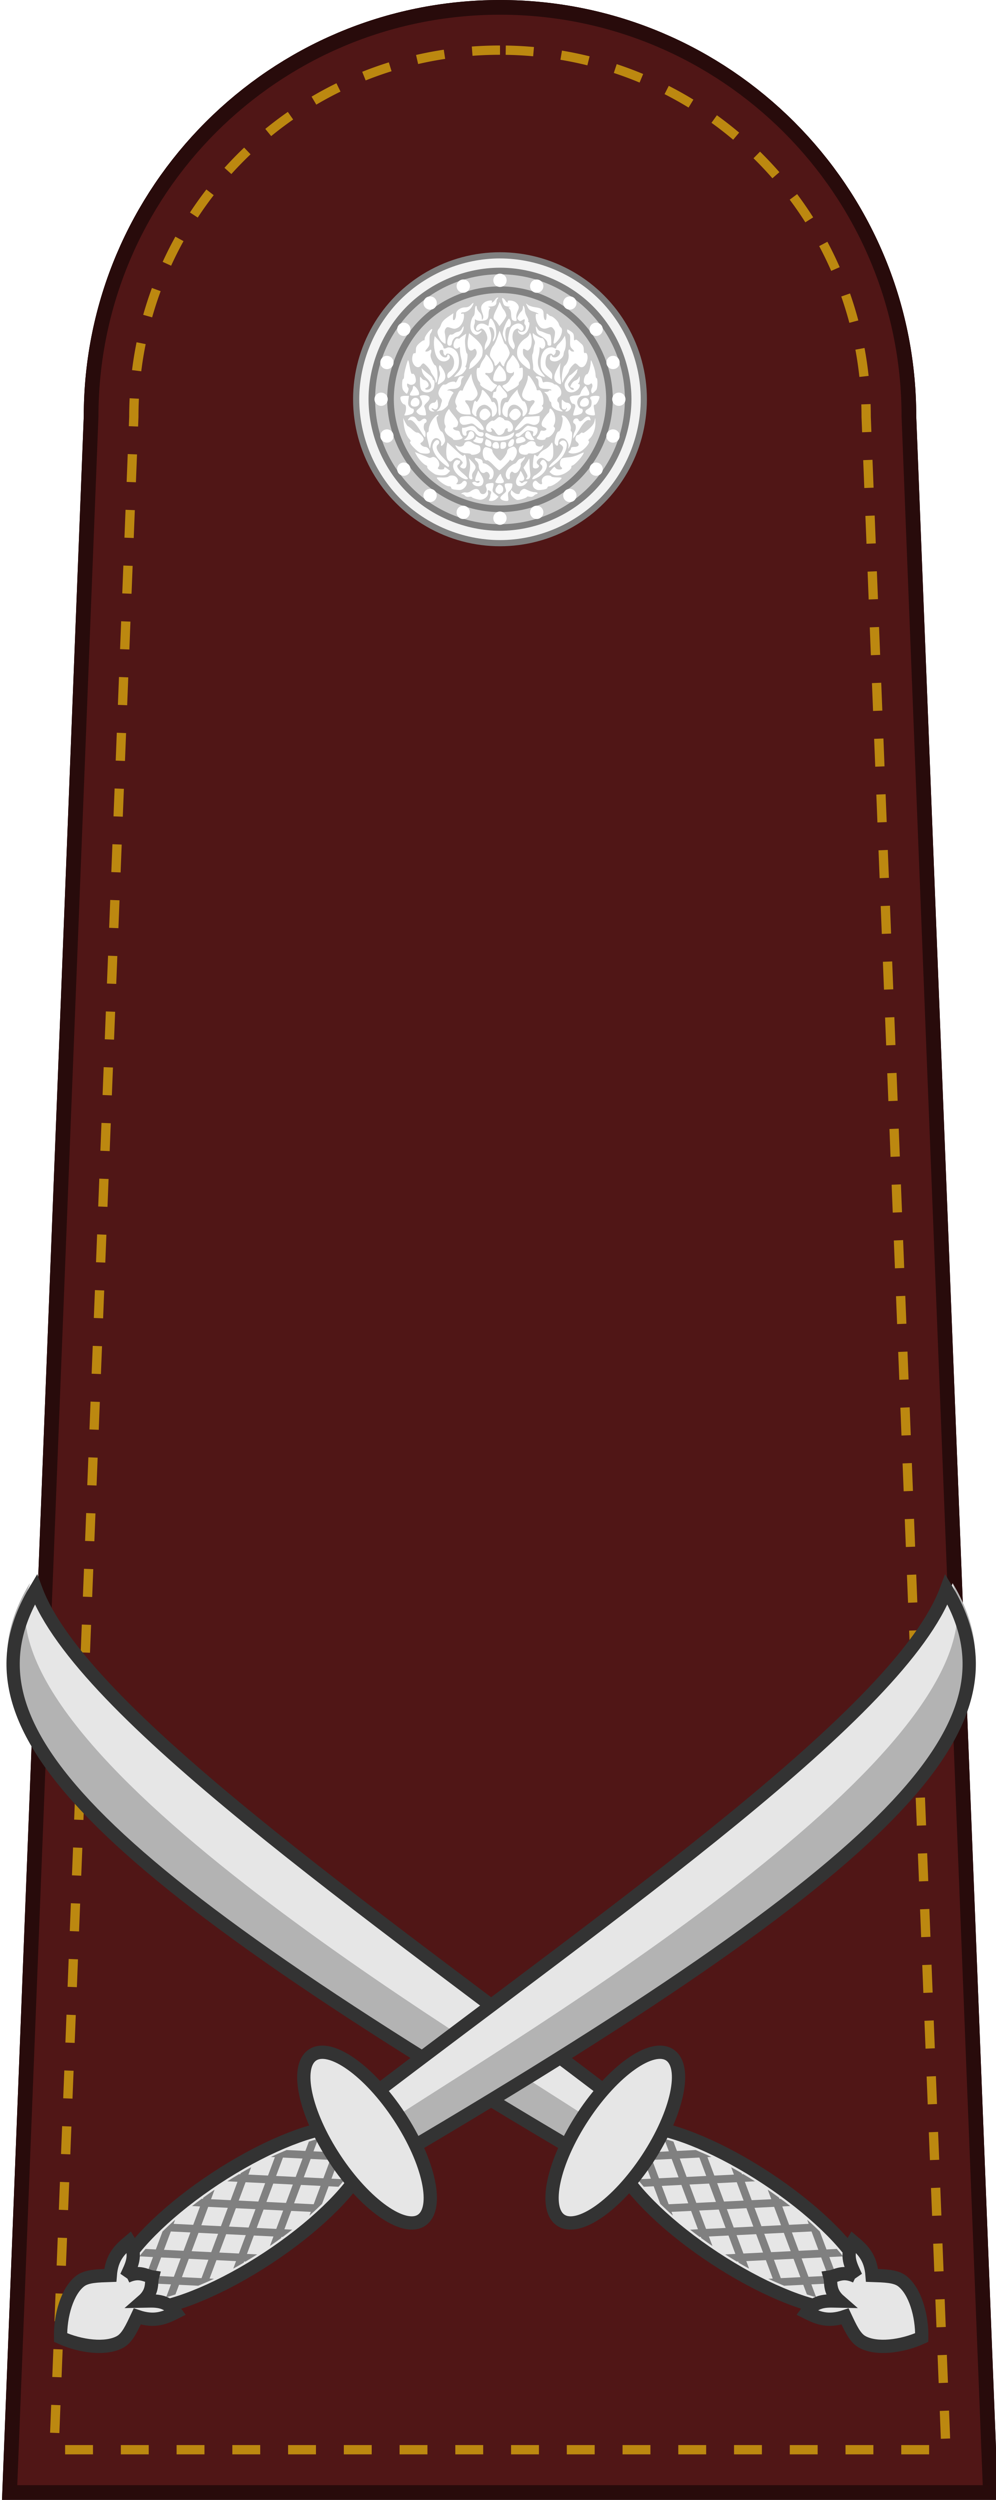 <?xml version="1.0" encoding="UTF-8" standalone="no"?>
<!-- Created with Inkscape (http://www.inkscape.org/) -->

<svg
   xmlns:dc="http://purl.org/dc/elements/1.1/"
   xmlns:cc="http://creativecommons.org/ns#"
   xmlns:rdf="http://www.w3.org/1999/02/22-rdf-syntax-ns#"
   xmlns:svg="http://www.w3.org/2000/svg"
   xmlns="http://www.w3.org/2000/svg"
   xmlns:sodipodi="http://sodipodi.sourceforge.net/DTD/sodipodi-0.dtd"
   xmlns:inkscape="http://www.inkscape.org/namespaces/inkscape"
   width="21.179mm"
   height="53.122mm"
   viewBox="0 0 75.044 188.228"
   id="svg52801"
   version="1.1"
   inkscape:version="0.91 r13725"
   sodipodi:docname="Police Senior Sergeant Major.svg">
  <defs
     id="defs52803" />
  <sodipodi:namedview
     id="base"
     pagecolor="#ffffff"
     bordercolor="#666666"
     borderopacity="1.0"
     inkscape:pageopacity="0.0"
     inkscape:pageshadow="2"
     inkscape:zoom="2.4013414"
     inkscape:cx="37.522163"
     inkscape:cy="94.114066"
     inkscape:document-units="px"
     inkscape:current-layer="layer1"
     showgrid="false"
     fit-margin-top="0"
     fit-margin-left="0"
     fit-margin-right="0"
     fit-margin-bottom="0"
     inkscape:window-width="1366"
     inkscape:window-height="654"
     inkscape:window-x="0"
     inkscape:window-y="1"
     inkscape:window-maximized="1" />
  <g
     inkscape:label="Layer 1"
     inkscape:groupmode="layer"
     id="layer1"
     transform="translate(156.808,-438.248)">
    <g
       transform="translate(-173.14,-931.711)"
       id="g55868">
      <g
         id="g47922">
        <g
           id="g47188">
          <path
             style="fill:#ffffff;fill-opacity:1;stroke:#280b0b;stroke-width:1.107;stroke-linejoin:miter;stroke-miterlimit:4;stroke-dasharray:none;stroke-opacity:1"
             d="m 17.058,1557.634 6.138,-156.312 c -1e-6,-17.015 13.794,-30.809 30.809,-30.809 17.015,0 30.809,13.794 30.809,30.809 l 6.138,156.312 z"
             id="path30931"
             inkscape:connector-curvature="0"
             sodipodi:nodetypes="ccsccc" />
          <path
             sodipodi:nodetypes="ccsccc"
             inkscape:connector-curvature="0"
             id="path47146"
             d="m 17.058,1557.634 6.138,-156.312 c 0,-17.015 13.794,-30.809 30.809,-30.809 17.015,0 30.809,13.794 30.809,30.809 l 6.138,156.312 z"
             style="fill:#501616;fill-opacity:1;stroke:#280b0b;stroke-width:1.107;stroke-linejoin:miter;stroke-miterlimit:4;stroke-dasharray:none;stroke-opacity:1" />
          <path
             id="path47148"
             d="m 54.005,1373.734 c -15.275,0 -27.589,12.314 -27.589,27.589 a 3.221,3.221 0 0 1 -0.004,0.125 l -6.006,152.965 67.197,0 -6.006,-152.965 a 3.221,3.221 0 0 1 -0.004,-0.125 c 0,-15.275 -12.312,-27.589 -27.587,-27.589 z"
             style="fill:none;fill-opacity:1;stroke:#bc8810;stroke-width:0.7;stroke-linejoin:round;stroke-miterlimit:4;stroke-dasharray:2.1, 2.1;stroke-dashoffset:0;stroke-opacity:1"
             inkscape:connector-curvature="0" />
          <g
             id="g47158"
             transform="translate(-74.895,752.913)">
            <g
               id="g47160">
              <circle
                 r="11.069"
                 cy="647.108"
                 cx="128.899"
                 id="circle47162"
                 style="fill:#808080;fill-opacity:1;stroke:none;stroke-width:1;stroke-linejoin:round;stroke-miterlimit:4;stroke-dasharray:none;stroke-opacity:1" />
              <circle
                 style="fill:#cccccc;fill-opacity:1;stroke:none;stroke-width:1;stroke-linejoin:round;stroke-miterlimit:4;stroke-dasharray:none;stroke-opacity:1"
                 id="circle47164"
                 cx="128.899"
                 cy="647.108"
                 r="9.409" />
              <path
                 style="color:#000000;font-style:normal;font-variant:normal;font-weight:normal;font-stretch:normal;font-size:medium;line-height:normal;font-family:sans-serif;text-indent:0;text-align:start;text-decoration:none;text-decoration-line:none;text-decoration-style:solid;text-decoration-color:#000000;letter-spacing:normal;word-spacing:normal;text-transform:none;direction:ltr;block-progression:tb;writing-mode:lr-tb;baseline-shift:baseline;text-anchor:start;white-space:normal;clip-rule:nonzero;display:inline;overflow:visible;visibility:visible;opacity:1;isolation:auto;mix-blend-mode:normal;color-interpolation:sRGB;color-interpolation-filters:linearRGB;solid-color:#000000;solid-opacity:1;fill:#f2f2f2;fill-opacity:1;fill-rule:nonzero;stroke:none;stroke-width:0.7;stroke-linecap:butt;stroke-linejoin:round;stroke-miterlimit:4;stroke-dasharray:none;stroke-dashoffset:0;stroke-opacity:1;color-rendering:auto;image-rendering:auto;shape-rendering:auto;text-rendering:auto;enable-background:accumulate"
                 d="m 128.9,636.504 c -2.781,-3.5e-4 -5.533,1.137 -7.5,3.104 -1.967,1.966 -3.105,4.719 -3.105,7.5 2.2e-4,2.781 1.139,5.534 3.105,7.5 1.967,1.966 4.719,3.104 7.5,3.104 2.781,-2.2e-4 5.532,-1.139 7.498,-3.105 1.966,-1.966 3.105,-4.718 3.105,-7.498 -2.3e-4,-2.781 -1.139,-5.532 -3.105,-7.498 -1.966,-1.966 -4.718,-3.105 -7.498,-3.105 z m 0,0.699 c 2.588,2e-4 5.172,1.072 7.002,2.902 1.83,1.83 2.902,4.414 2.902,7.002 -2.1e-4,2.588 -1.072,5.172 -2.902,7.002 -1.83,1.83 -4.414,2.902 -7.002,2.902 -2.589,3.3e-4 -5.173,-1.07 -7.004,-2.9 -1.831,-1.83 -2.902,-4.415 -2.902,-7.004 2.1e-4,-2.589 1.072,-5.174 2.902,-7.004 1.831,-1.83 4.415,-2.901 7.004,-2.9 z"
                 id="path47166"
                 inkscape:connector-curvature="0" />
              <path
                 style="color:#000000;font-style:normal;font-variant:normal;font-weight:normal;font-stretch:normal;font-size:medium;line-height:normal;font-family:sans-serif;text-indent:0;text-align:start;text-decoration:none;text-decoration-line:none;text-decoration-style:solid;text-decoration-color:#000000;letter-spacing:normal;word-spacing:normal;text-transform:none;direction:ltr;block-progression:tb;writing-mode:lr-tb;baseline-shift:baseline;text-anchor:start;white-space:normal;clip-rule:nonzero;display:inline;overflow:visible;visibility:visible;opacity:1;isolation:auto;mix-blend-mode:normal;color-interpolation:sRGB;color-interpolation-filters:linearRGB;solid-color:#000000;solid-opacity:1;fill:#808080;fill-opacity:1;fill-rule:nonzero;stroke:none;stroke-width:0.5;stroke-linecap:butt;stroke-linejoin:round;stroke-miterlimit:4;stroke-dasharray:none;stroke-dashoffset:0;stroke-opacity:1;color-rendering:auto;image-rendering:auto;shape-rendering:auto;text-rendering:auto;enable-background:accumulate"
                 d="m 128.898,638.609 c -2.228,1.7e-4 -4.434,0.913 -6.01,2.488 -1.575,1.575 -2.488,3.782 -2.488,6.01 1.8e-4,2.228 0.913,4.434 2.488,6.01 1.575,1.575 3.782,2.488 6.01,2.488 2.228,2.8e-4 4.434,-0.911 6.01,-2.486 1.576,-1.576 2.49,-3.783 2.49,-6.012 -1.9e-4,-2.228 -0.914,-4.436 -2.49,-6.012 -1.576,-1.576 -3.782,-2.487 -6.01,-2.486 z m 0,0.5 c 2.091,-2.8e-4 4.178,0.863 5.656,2.342 1.479,1.478 2.344,3.565 2.344,5.656 -1.8e-4,2.091 -0.865,4.178 -2.344,5.656 -1.479,1.478 -3.565,2.342 -5.656,2.342 -2.091,-1.7e-4 -4.176,-0.865 -5.654,-2.344 -1.478,-1.478 -2.344,-3.563 -2.344,-5.654 1.7e-4,-2.091 0.865,-4.176 2.344,-5.654 1.478,-1.478 3.563,-2.344 5.654,-2.344 z"
                 id="path47168"
                 inkscape:connector-curvature="0" />
            </g>
            <path
               style="fill:#ffffff;fill-opacity:1;stroke:none;stroke-width:0.5;stroke-linejoin:round;stroke-miterlimit:4;stroke-dasharray:none;stroke-opacity:1"
               d="m 128.863,637.652 a 0.5,0.5 0 0 0 -0.465,0.5 0.5,0.5 0 0 0 0.5,0.5 0.5,0.5 0 0 0 0.5,-0.5 0.5,0.5 0 0 0 -0.5,-0.5 0.5,0.5 0 0 0 -0.035,0 z m -2.738,0.438 a 0.5,0.5 0 0 0 -0.148,0.025 0.5,0.5 0 0 0 -0.32,0.629 0.5,0.5 0 0 0 0.629,0.322 0.5,0.5 0 0 0 0.322,-0.631 0.5,0.5 0 0 0 -0.482,-0.346 z m 5.562,0 a 0.5,0.5 0 0 0 -0.496,0.346 0.5,0.5 0 0 0 0.32,0.631 0.5,0.5 0 0 0 0.631,-0.322 0.5,0.5 0 0 0 -0.322,-0.629 0.5,0.5 0 0 0 -0.133,-0.025 z m -8.066,1.273 a 0.5,0.5 0 0 0 -0.279,0.094 0.5,0.5 0 0 0 -0.111,0.699 0.5,0.5 0 0 0 0.699,0.111 0.5,0.5 0 0 0 0.109,-0.699 0.5,0.5 0 0 0 -0.418,-0.205 z m 10.521,0 a 0.5,0.5 0 0 0 -0.385,0.205 0.5,0.5 0 0 0 0.111,0.699 0.5,0.5 0 0 0 0.699,-0.111 0.5,0.5 0 0 0 -0.111,-0.699 0.5,0.5 0 0 0 -0.314,-0.094 z m -12.51,1.98 a 0.5,0.5 0 0 0 -0.383,0.207 0.5,0.5 0 0 0 0.109,0.697 0.5,0.5 0 0 0 0.699,-0.111 0.5,0.5 0 0 0 -0.111,-0.697 0.5,0.5 0 0 0 -0.314,-0.096 z m 14.498,0 a 0.5,0.5 0 0 0 -0.279,0.096 0.5,0.5 0 0 0 -0.111,0.697 0.5,0.5 0 0 0 0.697,0.111 0.5,0.5 0 0 0 0.111,-0.697 0.5,0.5 0 0 0 -0.418,-0.207 z m -15.729,2.496 a 0.5,0.5 0 0 0 -0.496,0.346 0.5,0.5 0 0 0 0.32,0.631 0.5,0.5 0 0 0 0.631,-0.322 0.5,0.5 0 0 0 -0.322,-0.629 0.5,0.5 0 0 0 -0.133,-0.025 z m 17.008,0 a 0.5,0.5 0 0 0 -0.148,0.025 0.5,0.5 0 0 0 -0.32,0.629 0.5,0.5 0 0 0 0.629,0.322 0.5,0.5 0 0 0 0.322,-0.631 0.5,0.5 0 0 0 -0.482,-0.346 z m -17.467,2.768 a 0.5,0.5 0 0 0 -0.5,0.5 0.5,0.5 0 0 0 0.5,0.5 0.5,0.5 0 0 0 0.5,-0.5 0.5,0.5 0 0 0 -0.5,-0.5 z m 17.912,0 a 0.5,0.5 0 0 0 -0.5,0.5 0.5,0.5 0 0 0 0.5,0.5 0.5,0.5 0 0 0 0.5,-0.5 0.5,0.5 0 0 0 -0.5,-0.5 z m -17.48,2.768 a 0.5,0.5 0 0 0 -0.148,0.025 0.5,0.5 0 0 0 -0.32,0.629 0.5,0.5 0 0 0 0.629,0.322 0.5,0.5 0 0 0 0.322,-0.631 0.5,0.5 0 0 0 -0.482,-0.346 z m 17.062,0 a 0.5,0.5 0 0 0 -0.496,0.346 0.5,0.5 0 0 0 0.32,0.631 0.5,0.5 0 0 0 0.631,-0.322 0.5,0.5 0 0 0 -0.322,-0.629 0.5,0.5 0 0 0 -0.133,-0.025 z m -15.799,2.498 a 0.5,0.5 0 0 0 -0.279,0.094 0.5,0.5 0 0 0 -0.109,0.699 0.5,0.5 0 0 0 0.697,0.111 0.5,0.5 0 0 0 0.111,-0.699 0.5,0.5 0 0 0 -0.42,-0.205 z m 14.484,0 a 0.5,0.5 0 0 0 -0.383,0.205 0.5,0.5 0 0 0 0.111,0.699 0.5,0.5 0 0 0 0.697,-0.111 0.5,0.5 0 0 0 -0.111,-0.699 0.5,0.5 0 0 0 -0.314,-0.094 z m -12.51,1.98 a 0.5,0.5 0 0 0 -0.383,0.205 0.5,0.5 0 0 0 0.111,0.699 0.5,0.5 0 0 0 0.697,-0.111 0.5,0.5 0 0 0 -0.109,-0.697 0.5,0.5 0 0 0 -0.316,-0.096 z m 10.535,0 a 0.5,0.5 0 0 0 -0.279,0.096 0.5,0.5 0 0 0 -0.111,0.697 0.5,0.5 0 0 0 0.699,0.111 0.5,0.5 0 0 0 0.111,-0.699 0.5,0.5 0 0 0 -0.42,-0.205 z m -7.996,1.271 a 0.5,0.5 0 0 0 -0.496,0.346 0.5,0.5 0 0 0 0.32,0.631 0.5,0.5 0 0 0 0.631,-0.322 0.5,0.5 0 0 0 -0.322,-0.629 0.5,0.5 0 0 0 -0.133,-0.025 z m 5.508,0 a 0.5,0.5 0 0 0 -0.148,0.025 0.5,0.5 0 0 0 -0.32,0.629 0.5,0.5 0 0 0 0.629,0.322 0.5,0.5 0 0 0 0.322,-0.631 0.5,0.5 0 0 0 -0.482,-0.346 z m -2.797,0.439 a 0.5,0.5 0 0 0 -0.465,0.5 0.5,0.5 0 0 0 0.5,0.5 0.5,0.5 0 0 0 0.5,-0.5 0.5,0.5 0 0 0 -0.5,-0.5 0.5,0.5 0 0 0 -0.035,0 z"
               id="path47170"
               inkscape:connector-curvature="0" />
            <path
               style="fill:#ffffff;fill-opacity:1;stroke:none;stroke-width:0.5;stroke-linejoin:round;stroke-miterlimit:4;stroke-dasharray:none;stroke-opacity:1"
               d="m 128.721,639.45 c -0.048,0 -0.142,0.083 -0.208,0.185 -0.112,0.171 -0.318,0.277 -0.215,0.111 0.085,-0.138 -0.384,-0.076 -0.577,0.076 -0.266,0.209 -0.304,0.393 -0.16,0.77 0.093,0.243 0.104,0.359 0.045,0.461 -0.068,0.118 -0.078,0.105 -0.081,-0.097 -0.001,-0.15 -0.068,-0.295 -0.186,-0.407 -0.101,-0.096 -0.185,-0.251 -0.185,-0.345 -7.2e-4,-0.095 -0.034,-0.151 -0.075,-0.125 -0.041,0.025 -0.074,0.189 -0.074,0.365 0,0.177 -0.044,0.356 -0.099,0.402 -0.143,0.119 -0.265,0.597 -0.229,0.898 0.017,0.144 0.101,0.317 0.188,0.389 l -0.001,0 c 0.193,0.159 0.283,0.162 0.494,0.014 0.205,-0.143 0.219,-0.29 0.016,-0.163 -0.277,0.173 -0.55,-0.182 -0.401,-0.522 0.03,-0.068 0.046,-0.189 0.036,-0.269 -0.014,-0.111 0.005,-0.127 0.081,-0.067 0.156,0.12 0.675,0.103 0.821,-0.028 0.085,-0.076 0.129,-0.225 0.129,-0.433 0,-0.174 0.039,-0.341 0.088,-0.371 0.06,-0.037 0.043,-0.072 -0.055,-0.11 -0.108,-0.042 -0.079,-0.057 0.12,-0.061 0.3,-0.006 0.44,-0.114 0.44,-0.338 0,-0.086 0.04,-0.195 0.089,-0.244 0.068,-0.067 0.069,-0.089 0.003,-0.089 z m 0.352,0.043 c -0.034,0.01 -0.021,0.083 0.037,0.277 0.082,0.28 0.117,0.313 0.379,0.353 0.158,0.025 0.228,0.05 0.153,0.056 -0.122,0.01 -0.124,0.021 -0.018,0.127 0.069,0.069 0.116,0.243 0.116,0.429 0,0.172 0.04,0.352 0.089,0.401 l 1.9e-4,0 c 0,0 0,1.8e-4 0,1.8e-4 0.049,0.049 0.148,0.088 0.22,0.088 0.107,0 0.123,-0.042 0.086,-0.225 -0.029,-0.144 0.003,-0.331 0.088,-0.519 0.112,-0.247 0.118,-0.322 0.039,-0.47 -0.052,-0.097 -0.175,-0.212 -0.274,-0.258 -0.225,-0.102 -0.568,-0.108 -0.506,-0.008 0.025,0.041 0.012,0.074 -0.03,0.074 -0.042,0 -0.109,-0.063 -0.15,-0.139 -0.041,-0.077 -0.121,-0.157 -0.178,-0.179 -0.022,-0.008 -0.038,-0.012 -0.05,-0.009 z m -0.206,0.302 c -0.007,-0.003 -0.011,0.002 -0.011,0.016 -0.002,0.056 -0.104,0.298 -0.226,0.538 -0.24,0.473 -0.275,0.688 -0.128,0.78 0.052,0.033 0.153,0.151 0.225,0.264 l 0.131,0.205 0.256,-0.335 c 0.141,-0.184 0.256,-0.387 0.256,-0.451 0,-0.121 -0.135,-0.412 -0.22,-0.476 -0.027,-0.02 -0.104,-0.17 -0.17,-0.333 -0.05,-0.122 -0.093,-0.202 -0.113,-0.21 z m -1.974,0.058 c -0.023,-0.004 -0.086,0.045 -0.187,0.153 -0.124,0.132 -0.251,0.185 -0.447,0.185 -0.326,0 -0.664,0.237 -0.664,0.468 -0.002,0.264 -0.084,0.494 -0.178,0.494 -0.057,0 -0.077,-0.092 -0.057,-0.262 l 0.03,-0.262 -0.324,0.219 c -0.391,0.264 -0.545,0.431 -0.619,0.672 -0.03,0.1 -0.101,0.227 -0.157,0.283 -0.056,0.056 -0.101,0.169 -0.101,0.251 0,0.22 0.218,0.642 0.396,0.767 0.085,0.06 0.173,0.109 0.194,0.109 0.047,9e-5 0.021,-0.554 -0.039,-0.814 -0.024,-0.107 0.003,-0.246 0.065,-0.329 0.097,-0.132 0.132,-0.136 0.4,-0.048 0.253,0.084 0.325,0.08 0.526,-0.024 0.256,-0.132 0.456,-0.516 0.456,-0.874 0,-0.166 -0.028,-0.21 -0.111,-0.178 -0.061,0.023 -0.111,0.01 -0.111,-0.029 0,-0.039 0.065,-0.072 0.145,-0.072 0.257,0 0.517,-0.165 0.672,-0.428 0.105,-0.178 0.141,-0.274 0.11,-0.279 z m 3.979,0.052 c -0.012,0.006 0.021,0.075 0.095,0.231 0.105,0.22 0.196,0.296 0.433,0.364 0.165,0.047 0.334,0.118 0.374,0.157 0.049,0.048 0.029,0.057 -0.056,0.027 -0.105,-0.037 -0.13,-0.002 -0.13,0.186 0,0.355 0.219,0.78 0.451,0.876 0.157,0.065 0.266,0.062 0.476,-0.014 0.257,-0.093 0.28,-0.088 0.418,0.082 0.146,0.181 0.147,0.245 0.016,0.909 -0.056,0.28 0.066,0.255 0.331,-0.067 0.271,-0.328 0.38,-0.825 0.209,-0.95 -0.063,-0.046 -0.137,-0.175 -0.165,-0.286 -0.046,-0.185 -0.443,-0.566 -0.589,-0.566 -0.034,0 -0.122,-0.055 -0.196,-0.123 -0.129,-0.117 -0.135,-0.109 -0.135,0.148 0,0.278 -0.097,0.362 -0.177,0.153 -0.025,-0.064 -0.045,-0.227 -0.045,-0.361 0,-0.316 -0.14,-0.424 -0.64,-0.492 -0.225,-0.03 -0.476,-0.116 -0.558,-0.19 -0.065,-0.059 -0.102,-0.092 -0.111,-0.087 z m -0.219,0.159 c -0.019,-0.003 -0.025,0.04 -0.025,0.136 -6.4e-4,0.107 -0.053,0.238 -0.117,0.29 -0.064,0.053 -0.167,0.194 -0.229,0.314 -0.102,0.197 -0.101,0.23 0.006,0.337 0.098,0.098 0.145,0.103 0.265,0.028 0.209,-0.13 0.244,-0.114 0.193,0.089 -0.025,0.099 -0.012,0.201 0.029,0.226 0.102,0.063 0.093,0.358 -0.015,0.466 -0.116,0.116 -0.407,0.114 -0.454,-0.004 -0.023,-0.057 -0.04,-0.044 -0.043,0.033 -0.003,0.069 0.052,0.16 0.124,0.201 l -3.6e-4,0 c 0.194,0.113 0.288,0.097 0.488,-0.086 0.185,-0.17 0.331,-0.795 0.185,-0.795 -0.039,0 -0.05,-0.035 -0.024,-0.076 0.026,-0.042 -0.022,-0.194 -0.107,-0.337 -0.085,-0.143 -0.155,-0.35 -0.155,-0.46 -6.3e-4,-0.11 -0.033,-0.249 -0.073,-0.31 -0.021,-0.033 -0.037,-0.051 -0.048,-0.052 z m -2.452,0.972 c -0.056,-0.003 -0.096,0.083 -0.125,0.258 l -0.05,0.298 -0.215,-0.111 c -0.274,-0.142 -0.573,-0.07 -0.679,0.162 -0.114,0.251 0.033,0.398 0.225,0.225 0.122,-0.11 0.151,-0.111 0.295,-0.011 0.088,0.062 0.199,0.241 0.246,0.398 0.071,0.237 0.065,0.326 -0.035,0.527 -0.066,0.133 -0.12,0.328 -0.117,0.433 l 0.003,0.192 0.216,-0.253 c 0.273,-0.319 0.345,-0.748 0.198,-1.176 -0.107,-0.311 -0.106,-0.317 0.05,-0.295 0.215,0.031 0.335,0.492 0.212,0.818 -0.119,0.315 -0.055,0.346 0.099,0.049 0.151,-0.293 0.108,-0.84 -0.098,-1.238 -0.094,-0.182 -0.167,-0.274 -0.223,-0.277 z m 1.368,0.004 c -0.03,0.011 -0.068,0.072 -0.142,0.194 -0.082,0.136 -0.196,0.403 -0.253,0.595 -0.091,0.308 -0.089,0.384 0.017,0.65 0.152,0.379 0.193,0.382 0.133,0.008 -0.07,-0.439 0.02,-0.817 0.195,-0.817 0.181,0 0.264,-0.297 0.145,-0.519 -0.043,-0.081 -0.065,-0.121 -0.095,-0.11 z m 0.725,0.359 c -0.032,-8.8e-4 -0.064,0.002 -0.096,0.01 -0.354,0.089 -0.506,0.251 -0.595,0.636 -0.143,0.619 -0.104,0.856 0.198,1.202 l 0,5.5e-4 c 0.114,0.13 0.121,0.13 0.185,-0.015 0.047,-0.105 0.029,-0.231 -0.059,-0.417 -0.159,-0.336 -0.097,-0.802 0.128,-0.959 0.137,-0.097 0.17,-0.097 0.277,0 0.169,0.153 0.276,0.136 0.336,-0.052 0.061,-0.191 -0.15,-0.398 -0.374,-0.405 z m -4.149,0.225 c -0.023,0.002 -0.069,0.072 -0.137,0.21 -0.046,0.092 -0.166,0.179 -0.266,0.193 -0.101,0.014 -0.24,0.076 -0.31,0.139 -0.07,0.062 -0.175,0.095 -0.235,0.072 -0.171,-0.066 -0.366,0.64 -0.218,0.788 0.119,0.119 0.284,0.04 0.295,-0.14 0.012,-0.209 0.218,-0.476 0.366,-0.476 0.175,0 0.458,-0.33 0.504,-0.587 0.024,-0.134 0.024,-0.2 0.002,-0.198 z m 5.465,0.007 c -0.029,-0.005 -0.02,0.102 0.025,0.328 0.033,0.163 0.117,0.27 0.277,0.351 0.349,0.176 0.564,0.402 0.564,0.593 0,0.124 0.042,0.172 0.152,0.172 0.138,0 0.15,-0.039 0.13,-0.425 -0.016,-0.315 -0.051,-0.427 -0.133,-0.433 -0.061,-0.004 -0.235,-0.062 -0.386,-0.13 -0.151,-0.067 -0.308,-0.122 -0.349,-0.122 -0.041,0 -0.124,-0.092 -0.184,-0.203 -0.045,-0.084 -0.077,-0.127 -0.094,-0.131 z m -7.832,0.186 c -0.129,0 -0.55,0.54 -0.55,0.705 0,0.106 -0.028,0.175 -0.062,0.153 -0.034,-0.021 -0.184,0.073 -0.333,0.209 -0.218,0.2 -0.27,0.301 -0.27,0.523 0,0.206 -0.026,0.265 -0.104,0.235 -0.125,-0.048 -0.227,0.386 -0.15,0.638 0.122,0.401 0.469,0.55 0.641,0.274 0.051,-0.081 0.131,-0.148 0.178,-0.148 0.101,0 0.545,0.488 0.545,0.599 0,0.042 0.083,0.185 0.185,0.319 0.102,0.133 0.186,0.323 0.186,0.421 9.2e-4,0.142 0.016,0.156 0.073,0.067 0.145,-0.225 0.062,-1.256 -0.102,-1.259 -0.046,-9.5e-4 -0.153,-0.16 -0.237,-0.352 -0.118,-0.269 -0.138,-0.399 -0.085,-0.558 0.078,-0.234 0.021,-0.343 -0.11,-0.212 -0.048,0.048 -0.15,0.088 -0.227,0.088 -0.125,0 -0.119,-0.025 0.057,-0.233 0.166,-0.197 0.194,-0.294 0.178,-0.624 -0.01,-0.215 0.016,-0.434 0.058,-0.488 0.095,-0.122 0.181,-0.356 0.131,-0.356 z m 10.205,0.034 c -0.026,0.002 -0.028,0.037 -0.028,0.108 0,0.08 0.056,0.177 0.124,0.216 0.099,0.055 0.12,0.162 0.106,0.52 -0.016,0.396 0.004,0.473 0.168,0.637 0.167,0.167 0.172,0.187 0.046,0.187 -0.077,0 -0.161,-0.033 -0.186,-0.074 -0.115,-0.185 -0.191,-0.054 -0.146,0.249 0.05,0.33 -0.087,0.73 -0.307,0.898 -0.118,0.09 -0.244,0.853 -0.187,1.131 0.034,0.167 0.046,0.176 0.071,0.053 0.017,-0.081 0.127,-0.279 0.244,-0.44 0.118,-0.161 0.214,-0.333 0.214,-0.383 0,-0.125 0.363,-0.546 0.471,-0.546 0.048,0 0.145,0.067 0.215,0.148 0.251,0.294 0.561,0.118 0.686,-0.388 0.07,-0.285 -0.018,-0.598 -0.154,-0.545 -0.083,0.032 -0.108,-0.024 -0.108,-0.239 0,-0.172 -0.05,-0.327 -0.13,-0.401 -0.419,-0.39 -0.448,-0.408 -0.529,-0.327 -0.059,0.059 -0.083,0.012 -0.083,-0.174 -10e-4,-0.297 -0.039,-0.361 -0.313,-0.536 -0.098,-0.063 -0.149,-0.094 -0.176,-0.092 z m -5.114,0.092 -0.166,0.501 c -0.092,0.275 -0.227,0.561 -0.302,0.636 -0.074,0.074 -0.172,0.273 -0.217,0.441 -0.075,0.28 -0.067,0.326 0.107,0.554 0.104,0.137 0.189,0.295 0.189,0.352 0,0.057 0.023,0.127 0.051,0.155 0.028,0.028 0.121,-0.036 0.206,-0.143 l 0.155,-0.194 0.103,0.192 c 0.113,0.211 0.226,0.253 0.226,0.084 0,-0.06 0.1,-0.266 0.222,-0.459 0.146,-0.231 0.207,-0.402 0.177,-0.502 -0.09,-0.299 -0.268,-0.63 -0.321,-0.598 -0.03,0.018 -0.09,-0.073 -0.135,-0.204 -0.044,-0.131 -0.128,-0.367 -0.187,-0.526 l -0.107,-0.288 z m 2.285,0.171 c -0.014,7.1e-4 -0.026,0.039 -0.049,0.115 -0.026,0.085 -0.141,0.21 -0.257,0.278 -0.309,0.183 -0.58,0.536 -0.635,0.828 -0.102,0.546 0.071,0.9 0.663,1.352 0.288,0.22 0.317,0.208 0.28,-0.115 -0.022,-0.191 -0.109,-0.353 -0.281,-0.521 -0.188,-0.184 -0.249,-0.307 -0.249,-0.499 0,-0.285 0.013,-0.294 0.228,-0.163 0.131,0.08 0.171,0.069 0.295,-0.082 0.153,-0.187 0.192,-0.799 0.068,-1.083 -0.032,-0.073 -0.048,-0.11 -0.062,-0.109 z m 0.237,0.013 c -0.056,-0.015 -0.01,0.337 0.08,0.5 0.068,0.123 0.08,0.238 0.035,0.354 -0.036,0.095 -0.072,0.279 -0.08,0.41 -0.008,0.131 -0.043,0.276 -0.078,0.323 -0.036,0.048 -0.032,0.283 0.009,0.54 0.041,0.25 0.057,0.496 0.038,0.547 -0.046,0.12 0.315,0.454 0.597,0.552 0.35,0.122 0.362,0.105 0.122,-0.169 -0.329,-0.375 -0.43,-0.77 -0.318,-1.246 0.05,-0.21 0.09,-0.482 0.087,-0.605 -0.002,-0.153 0.017,-0.191 0.061,-0.122 0.121,0.186 0.341,0.066 0.367,-0.2 0.022,-0.228 -0.147,-0.544 -0.273,-0.511 -0.072,0.019 -0.558,-0.25 -0.619,-0.343 -0.012,-0.019 -0.022,-0.028 -0.03,-0.03 z m -4.824,0.013 -0.076,0.434 c -0.112,0.634 0.099,1.045 0.405,0.791 0.095,-0.079 0.127,-0.078 0.183,0.01 0.131,0.208 0.067,0.449 -0.189,0.713 -0.142,0.147 -0.259,0.325 -0.259,0.397 0,0.072 -0.022,0.187 -0.048,0.256 l 0,1.8e-4 c -0.042,0.11 -0.028,0.114 0.121,0.035 0.34,-0.182 0.805,-0.722 0.856,-0.993 0.109,-0.581 -0.02,-0.826 -0.766,-1.454 l -0.226,-0.19 z m -0.214,0.031 -0.213,0.136 c -0.117,0.075 -0.235,0.166 -0.261,0.204 -0.026,0.037 -0.101,0.048 -0.166,0.023 -0.156,-0.06 -0.369,0.344 -0.309,0.587 0.048,0.192 0.249,0.236 0.398,0.087 0.071,-0.071 0.088,-0.035 0.082,0.166 -0.004,0.141 0.033,0.41 0.083,0.598 0.124,0.467 0.042,0.821 -0.265,1.147 -0.141,0.149 -0.256,0.281 -0.256,0.293 l 0.001,-1.8e-4 c 0,0.043 0.42,-0.1 0.57,-0.194 0.187,-0.117 0.434,-0.514 0.32,-0.514 -0.053,0 -0.058,-0.044 -0.014,-0.13 0.101,-0.197 0.177,-0.906 0.096,-0.906 -0.038,0 -0.089,-0.175 -0.113,-0.389 -0.06,-0.526 -0.06,-0.573 -0.003,-0.859 l 0.05,-0.248 z m 7.438,0.15 -0.13,0.21 c -0.072,0.116 -0.218,0.291 -0.325,0.39 -0.107,0.099 -0.195,0.223 -0.195,0.277 0,0.117 -0.04,0.122 -0.215,0.028 -0.086,-0.046 -0.224,-0.042 -0.394,0.01 -0.352,0.108 -0.574,0.543 -0.574,1.126 0,0.49 0.117,0.708 0.552,1.024 l 0.299,0.217 0.023,-0.228 c 0.018,-0.182 -0.03,-0.279 -0.24,-0.477 -0.225,-0.212 -0.264,-0.297 -0.264,-0.575 0,-0.179 0.052,-0.4 0.115,-0.491 0.125,-0.179 0.367,-0.22 0.429,-0.072 0.055,0.132 0.272,-0.149 0.22,-0.285 -0.029,-0.075 0.008,-0.097 0.134,-0.078 0.219,0.033 0.265,0.237 0.096,0.424 -0.158,0.175 -0.464,0.186 -0.528,0.019 -0.04,-0.103 -0.057,-0.096 -0.11,0.047 -0.084,0.228 0.047,0.372 0.337,0.372 0.291,-4.8e-4 0.639,-0.273 0.665,-0.521 0.011,-0.103 0.039,-0.22 0.062,-0.259 0.098,-0.163 0.142,-0.575 0.095,-0.856 l -0.051,-0.301 z m -9.811,0.035 -0.048,0.318 c -0.026,0.175 -0.005,0.522 0.046,0.772 0.113,0.546 0.339,0.812 0.689,0.812 0.273,0 0.509,-0.213 0.439,-0.396 -0.058,-0.152 -0.179,-0.159 -0.179,-0.011 0,0.062 -0.066,0.111 -0.148,0.111 -0.329,0 -0.613,-0.548 -0.296,-0.572 0.11,-0.008 0.148,0.034 0.148,0.165 0,0.19 0.157,0.341 0.205,0.198 0.051,-0.152 0.297,-0.094 0.455,0.108 0.266,0.338 0.168,0.939 -0.191,1.174 -0.105,0.069 -0.174,0.186 -0.174,0.297 l -1.8e-4,0 c 0,0.101 0.032,0.183 0.072,0.183 0.138,0 0.617,-0.481 0.716,-0.718 0.136,-0.326 0.126,-0.851 -0.023,-1.163 -0.14,-0.294 -0.568,-0.517 -0.778,-0.405 -0.187,0.099 -0.282,0.08 -0.282,-0.056 0,-0.067 -0.147,-0.279 -0.326,-0.47 l -0.326,-0.349 z m 3.868,1.388 c -0.023,5.1e-4 -0.034,0.026 -0.034,0.076 0,0.043 -0.079,0.185 -0.175,0.314 -0.096,0.13 -0.198,0.33 -0.225,0.446 -0.034,0.143 -0.084,0.197 -0.158,0.169 -0.186,-0.071 -0.148,0.801 0.043,0.992 0.083,0.083 0.133,0.178 0.113,0.212 -0.051,0.083 0.153,0.256 0.513,0.435 0.163,0.081 0.306,0.151 0.318,0.156 0.028,0.01 0.25,-0.213 0.377,-0.379 0.086,-0.112 0.075,-0.137 -0.092,-0.201 -0.105,-0.04 -0.275,-0.207 -0.379,-0.371 -0.104,-0.164 -0.218,-0.299 -0.254,-0.299 -0.036,0 -0.082,-0.044 -0.102,-0.097 -0.027,-0.071 0.024,-0.088 0.189,-0.064 0.471,0.069 0.567,-0.469 0.184,-1.034 -0.161,-0.238 -0.267,-0.356 -0.317,-0.355 z m 2.006,0.045 c -0.024,0.003 -0.043,0.03 -0.068,0.076 -0.04,0.074 -0.151,0.229 -0.246,0.344 -0.19,0.23 -0.237,0.697 -0.084,0.849 0.116,0.117 0.407,0.114 0.454,-0.003 0.021,-0.051 0.04,-0.019 0.043,0.07 0.003,0.089 -0.04,0.189 -0.095,0.222 -0.056,0.033 -0.158,0.171 -0.228,0.309 -0.072,0.141 -0.221,0.285 -0.343,0.331 -0.264,0.1 -0.265,0.127 -0.023,0.369 l 0.192,0.192 0.348,-0.177 c 0.353,-0.179 0.578,-0.381 0.506,-0.453 -0.022,-0.022 0.04,-0.119 0.137,-0.217 0.145,-0.145 0.177,-0.253 0.177,-0.592 0,-0.39 -0.01,-0.412 -0.157,-0.365 -0.099,0.031 -0.14,0.022 -0.11,-0.026 0.065,-0.105 -0.065,-0.419 -0.3,-0.727 -0.112,-0.147 -0.164,-0.206 -0.203,-0.2 z m -7.88,0.379 c -0.008,-0.004 -0.015,0.002 -0.02,0.017 -0.141,0.388 -0.281,0.972 -0.281,1.172 0,0.129 -0.034,0.234 -0.074,0.234 -0.041,0 -0.074,0.173 -0.074,0.384 0,0.292 0.038,0.425 0.161,0.555 l 10e-4,0 c 0.2,0.213 0.197,0.213 0.288,-0.026 0.05,-0.134 0.049,-0.221 -0.003,-0.274 -0.042,-0.042 -0.077,-0.137 -0.077,-0.21 0,-0.114 0.022,-0.12 0.143,-0.045 0.211,0.132 0.523,-0.027 0.523,-0.266 0,-0.291 -0.13,-0.563 -0.247,-0.518 -0.106,0.041 -0.132,-0.036 -0.261,-0.783 -0.024,-0.137 -0.054,-0.228 -0.078,-0.239 z m 13.785,0.009 c -0.018,-0.008 -0.022,0.042 -0.024,0.137 -0.008,0.374 -0.174,0.907 -0.281,0.907 -0.113,0 -0.242,0.298 -0.242,0.558 0,0.212 0.305,0.327 0.481,0.182 0.088,-0.073 0.119,-0.066 0.159,0.038 0.027,0.071 0.013,0.188 -0.032,0.259 -0.044,0.071 -0.062,0.201 -0.04,0.288 0.035,0.134 0.06,0.144 0.162,0.064 0.066,-0.052 0.161,-0.144 0.21,-0.205 0.108,-0.133 0.126,-0.888 0.021,-0.888 -0.041,0 -0.075,-0.125 -0.078,-0.277 -0.002,-0.153 -0.083,-0.477 -0.18,-0.721 -0.089,-0.226 -0.134,-0.331 -0.157,-0.341 z m -2.307,0.193 -0.23,0.424 c -0.31,0.572 -0.308,0.881 0.01,1.083 0.283,0.18 0.315,0.13 0.217,-0.341 -0.04,-0.193 -0.056,-0.535 -0.035,-0.758 l 0.038,-0.407 z m -9.096,0.185 c -0.02,0.002 -0.033,0.032 -0.046,0.083 -0.022,0.085 -0.008,0.24 0.032,0.345 0.048,0.123 0.049,0.258 0.003,0.38 -0.039,0.104 -0.09,0.3 -0.113,0.434 l -0.002,7.4e-4 c -0.045,0.262 -0.038,0.262 0.344,-0.003 0.28,-0.194 0.276,-0.575 -0.012,-0.999 -0.118,-0.174 -0.173,-0.246 -0.207,-0.242 z m 4.483,3.7e-4 c -0.004,8.1e-4 -0.007,0.003 -0.009,0.006 -0.01,0.017 -0.092,0.136 -0.183,0.266 -0.23,0.329 -0.335,0.819 -0.192,0.899 l 1.8e-4,-1.8e-4 c 0.126,0.071 0.705,0.058 0.828,-0.018 0.116,-0.072 0.106,-0.453 -0.019,-0.695 -0.097,-0.188 -0.363,-0.471 -0.424,-0.458 z m -5.856,0.207 0.048,0.248 c 0.028,0.145 0.15,0.34 0.294,0.47 0.442,0.398 0.526,0.783 0.194,0.889 -0.21,0.067 -0.358,-0.048 -0.158,-0.122 0.09,-0.033 0.161,-0.123 0.161,-0.205 0,-0.168 -0.186,-0.378 -0.334,-0.378 -0.056,0 -0.152,-0.072 -0.214,-0.16 -0.106,-0.149 -0.111,-0.129 -0.102,0.314 0.01,0.499 0.068,0.636 0.315,0.738 0.212,0.088 0.497,0.016 0.65,-0.164 0.139,-0.164 0.182,-0.729 0.056,-0.729 -0.041,0 -0.074,-0.048 -0.074,-0.105 0,-0.058 -0.102,-0.183 -0.228,-0.277 -0.125,-0.095 -0.313,-0.25 -0.418,-0.346 l -0.19,-0.174 z m 11.76,0.085 c -0.024,-0.006 -0.109,0.058 -0.223,0.172 -0.152,0.152 -0.305,0.276 -0.34,0.276 -0.035,0 -0.152,0.149 -0.259,0.332 -0.159,0.272 -0.183,0.375 -0.132,0.573 0.036,0.14 0.139,0.281 0.243,0.335 0.221,0.114 0.496,0.057 0.717,-0.149 0.178,-0.166 0.225,-0.426 0.078,-0.426 -0.069,0 -0.069,-0.02 0,-0.089 0.049,-0.049 0.087,-0.191 0.084,-0.315 -0.005,-0.211 -0.01,-0.215 -0.083,-0.065 -0.043,0.088 -0.156,0.181 -0.253,0.205 -0.096,0.024 -0.228,0.146 -0.292,0.27 -0.112,0.216 -0.11,0.228 0.036,0.266 0.174,0.045 0.208,0.171 0.046,0.171 -0.117,0 -0.337,-0.275 -0.337,-0.421 0,-0.051 0.15,-0.261 0.333,-0.467 0.183,-0.206 0.333,-0.404 0.333,-0.44 0,-0.036 0.023,-0.126 0.051,-0.199 0.007,-0.018 0.006,-0.028 -0.002,-0.03 z m -8.008,0.338 -0.311,0.555 c -0.171,0.305 -0.312,0.599 -0.312,0.652 -5.9e-4,0.059 -0.052,0.081 -0.13,0.056 -0.1,-0.032 -0.167,0.044 -0.296,0.334 -0.188,0.424 -0.2,0.531 -0.085,0.747 0.055,0.102 0.057,0.168 0.007,0.199 -0.088,0.054 0.098,0.309 0.319,0.437 l -1.8e-4,-7.4e-4 c 0.081,0.047 0.286,0.088 0.457,0.088 l 0.31,0.003 -0.044,-0.277 c -0.024,-0.153 -0.122,-0.372 -0.217,-0.487 -0.239,-0.288 -0.219,-0.338 0.117,-0.293 0.25,0.034 0.318,0.01 0.481,-0.166 0.239,-0.258 0.238,-0.39 -0.008,-0.87 -0.109,-0.212 -0.219,-0.519 -0.243,-0.682 l -0.044,-0.296 z m 4.294,0.14 c -0.029,10e-4 -0.035,0.055 -0.035,0.181 0,0.126 -0.105,0.442 -0.233,0.701 -0.162,0.328 -0.218,0.528 -0.186,0.658 0.059,0.236 0.464,0.448 0.657,0.344 0.138,-0.074 0.279,-0.033 0.279,0.082 0,0.035 -0.083,0.163 -0.185,0.284 -0.102,0.121 -0.185,0.283 -0.185,0.361 0,0.077 -0.04,0.181 -0.089,0.23 l 1.8e-4,0 c -0.135,0.135 0.488,0.116 0.756,-0.023 0.266,-0.138 0.426,-0.399 0.294,-0.48 -0.064,-0.04 -0.066,-0.07 -0.008,-0.106 0.123,-0.076 0.099,-0.613 -0.04,-0.906 -0.09,-0.189 -0.158,-0.248 -0.259,-0.222 -0.092,0.024 -0.138,-0.004 -0.138,-0.087 -8.6e-4,-0.152 -0.387,-0.835 -0.547,-0.968 -0.039,-0.032 -0.065,-0.05 -0.083,-0.05 z m -5.01,0.046 c -0.164,-0.002 -0.225,0.05 -0.323,0.275 -0.066,0.153 -0.135,0.237 -0.154,0.188 -0.042,-0.111 -0.454,-0.044 -0.623,0.102 -0.065,0.056 -0.165,0.085 -0.222,0.064 -0.137,-0.052 -0.436,0.394 -0.436,0.65 0,0.109 0.069,0.268 0.154,0.352 0.098,0.099 0.135,0.198 0.102,0.278 -0.029,0.068 -0.069,0.207 -0.089,0.309 -0.02,0.102 -0.107,0.246 -0.194,0.321 -0.133,0.115 -0.137,0.13 -0.022,0.092 0.075,-0.024 0.18,-0.044 0.235,-0.044 0.137,0 0.56,-0.366 0.545,-0.47 -0.017,-0.113 0.289,-0.768 0.388,-0.829 0.044,-0.027 -0.009,-0.092 -0.121,-0.151 -0.109,-0.058 -0.233,-0.081 -0.276,-0.055 -0.045,0.028 -0.056,0.012 -0.025,-0.037 0.029,-0.047 0.201,-0.085 0.381,-0.085 0.401,0 0.624,-0.189 0.624,-0.528 0,-0.134 0.055,-0.274 0.13,-0.331 0.118,-0.089 0.111,-0.098 -0.073,-0.101 z m 5.676,0.009 c -0.121,0.004 -0.15,0.071 -0.016,0.146 0.088,0.049 0.129,0.163 0.129,0.362 0,0.348 0.133,0.443 0.624,0.443 0.188,0 0.338,0.035 0.338,0.078 0,0.043 -0.031,0.059 -0.069,0.036 -0.038,-0.023 -0.09,-0.009 -0.115,0.033 -0.026,0.041 -0.117,0.075 -0.204,0.075 l -0.158,0 0.155,0.145 c 0.085,0.08 0.177,0.246 0.205,0.37 0.027,0.124 0.08,0.225 0.118,0.225 0.037,0 0.068,0.078 0.068,0.173 0,0.205 0.197,0.402 0.491,0.49 0.345,0.103 0.447,0.088 0.265,-0.039 -0.105,-0.074 -0.164,-0.192 -0.164,-0.329 0,-0.117 -0.033,-0.234 -0.074,-0.259 -0.126,-0.078 -0.082,-0.324 0.074,-0.407 0.227,-0.121 0.2,-0.551 -0.049,-0.781 -0.108,-0.1 -0.214,-0.165 -0.234,-0.144 -0.021,0.021 -0.091,-0.009 -0.155,-0.067 -0.129,-0.115 -0.589,-0.177 -0.719,-0.097 -0.051,0.032 -0.099,-0.033 -0.126,-0.168 -0.031,-0.155 -0.099,-0.233 -0.234,-0.267 -0.058,-0.015 -0.108,-0.02 -0.149,-0.019 z m -2.853,0.667 c -0.026,0.003 -0.056,0.022 -0.095,0.054 -0.066,0.055 -0.12,0.179 -0.12,0.276 0,0.107 -0.044,0.176 -0.111,0.176 -0.061,0 -0.112,0.025 -0.112,0.055 -5.7e-4,0.03 -0.021,0.13 -0.046,0.222 -0.032,0.121 -0.013,0.166 0.071,0.166 0.219,0 0.346,0.304 0.346,0.83 0,0.362 0.027,0.501 0.096,0.501 0.072,0 0.088,-0.12 0.065,-0.481 -0.034,-0.536 0.098,-0.851 0.358,-0.851 0.203,0 0.191,-0.271 -0.02,-0.483 -0.092,-0.092 -0.221,-0.245 -0.286,-0.34 -0.065,-0.093 -0.102,-0.132 -0.146,-0.127 z m 6.51,0.059 c -0.083,0.016 -0.299,0.291 -0.359,0.475 -0.07,0.212 -0.105,0.233 -0.421,0.245 -0.189,0.007 -0.37,0.055 -0.402,0.107 -0.059,0.095 0.112,0.507 0.211,0.51 0.165,0.004 0.241,0.132 0.178,0.301 -0.036,0.098 -0.089,0.275 -0.118,0.393 l -1.9e-4,0 c -0.051,0.211 -0.049,0.213 0.218,0.17 0.148,-0.024 0.317,-0.083 0.374,-0.13 0.138,-0.114 0.134,-0.364 -0.005,-0.364 -0.175,0 -0.358,-0.341 -0.302,-0.563 0.075,-0.298 0.238,-0.416 0.567,-0.412 0.427,0.006 0.442,-0.119 0.085,-0.72 -0.005,-0.009 -0.015,-0.012 -0.026,-0.01 z m -12.953,0.002 c -0.034,0 -0.064,0.058 -0.064,0.13 -0.001,0.071 -0.051,0.194 -0.111,0.273 -0.06,0.079 -0.109,0.189 -0.109,0.244 0,0.074 0.093,0.095 0.352,0.078 0.325,-0.021 0.35,-0.036 0.331,-0.205 -0.02,-0.18 -0.281,-0.521 -0.399,-0.521 z m 7.833,0.263 c -0.005,-0.009 -0.111,0.096 -0.257,0.256 -0.167,0.183 -0.344,0.426 -0.393,0.54 -0.056,0.13 -0.127,0.192 -0.193,0.167 -0.068,-0.026 -0.141,0.048 -0.211,0.216 -0.158,0.378 -0.137,0.675 0.057,0.811 l 1.9e-4,0 c 0.233,0.163 0.242,0.154 0.245,-0.226 0.004,-0.605 0.513,-0.82 0.936,-0.396 0.175,0.175 0.217,0.273 0.192,0.444 -0.018,0.121 -0.013,0.217 0.011,0.217 0.114,-0.006 0.282,-0.204 0.327,-0.383 0.06,-0.242 -0.144,-0.805 -0.274,-0.755 -0.11,0.042 -0.514,-0.759 -0.443,-0.88 0.003,-0.006 0.005,-0.009 0.004,-0.011 z m -2.647,0.034 c -0.037,0 -0.068,0.065 -0.068,0.143 0,0.211 -0.342,0.851 -0.402,0.753 -0.1,-0.162 -0.161,-0.076 -0.258,0.364 -0.09,0.407 -0.087,0.459 0.033,0.592 0.155,0.171 0.291,0.193 0.231,0.037 -0.065,-0.17 0.093,-0.535 0.288,-0.663 0.247,-0.162 0.436,-0.145 0.676,0.061 0.163,0.14 0.206,0.241 0.206,0.479 0,0.286 0.008,0.296 0.149,0.202 0.231,-0.153 0.295,-0.486 0.157,-0.816 -0.078,-0.186 -0.153,-0.267 -0.222,-0.241 -0.065,0.025 -0.12,-0.021 -0.146,-0.123 -0.046,-0.185 -0.54,-0.789 -0.644,-0.789 z m -4.411,0.397 c -0.17,-0.002 -0.318,0.036 -0.318,0.096 0,0.018 0.045,0.123 0.101,0.233 0.14,0.277 0.093,0.462 -0.174,0.68 -0.196,0.16 -0.215,0.204 -0.133,0.307 0.052,0.066 0.145,0.139 0.206,0.16 0.061,0.022 0.198,0.042 0.304,0.046 0.185,0.006 0.191,-0.007 0.142,-0.277 -0.029,-0.156 -0.076,-0.323 -0.107,-0.372 -0.033,-0.053 0.036,-0.174 0.173,-0.301 0.309,-0.289 0.301,-0.493 -0.021,-0.553 -0.057,-0.011 -0.116,-0.016 -0.173,-0.017 z m 12.893,0.046 c -0.167,0.008 -0.34,0.047 -0.364,0.11 -0.023,0.06 -0.01,0.128 0.029,0.152 0.08,0.05 0.094,0.333 0.025,0.513 -0.025,0.066 -0.141,0.169 -0.256,0.228 -0.237,0.123 -0.222,0.301 0.035,0.405 l 1.8e-4,0 c 0.086,0.035 0.243,0.065 0.35,0.068 0.188,0.005 0.192,-0.004 0.133,-0.31 -0.086,-0.447 -0.082,-0.499 0.047,-0.499 0.104,0 0.329,-0.403 0.329,-0.59 0,-0.062 -0.161,-0.085 -0.328,-0.078 z m -14.325,10e-4 c -0.178,0 -0.312,0.039 -0.334,0.098 -0.061,0.16 0.106,0.505 0.265,0.546 0.111,0.029 0.147,0.101 0.147,0.294 0,0.14 -0.037,0.325 -0.083,0.41 l 1.8e-4,0 c -0.078,0.146 -0.068,0.152 0.192,0.11 0.151,-0.025 0.321,-0.084 0.379,-0.131 0.133,-0.11 0.136,-0.364 0.005,-0.364 -0.055,0 -0.159,-0.066 -0.232,-0.147 -0.104,-0.115 -0.123,-0.218 -0.087,-0.481 l 0.046,-0.334 -0.297,0 z m 0.784,0.147 c -0.23,0 -0.436,0.342 -0.326,0.539 0.104,0.186 0.482,0.166 0.587,-0.03 0.123,-0.229 -0.021,-0.508 -0.261,-0.508 z m 12.81,0.013 c -0.014,-4.1e-4 -0.029,2.7e-4 -0.044,0.002 -0.215,0.025 -0.427,0.341 -0.355,0.528 0.075,0.196 0.527,0.164 0.621,-0.044 0.108,-0.238 -0.011,-0.48 -0.222,-0.487 z m -11.186,0.114 c -0.013,10e-4 -0.027,0.03 -0.046,0.082 -0.033,0.089 -0.117,0.162 -0.186,0.162 -0.296,0 -0.501,0.384 -0.308,0.577 0.049,0.049 0.157,0.086 0.24,0.086 0.139,-0.002 0.141,-0.009 0.022,-0.078 -0.071,-0.042 -0.13,-0.107 -0.13,-0.146 0,-0.039 0.066,-0.03 0.147,0.021 0.242,0.151 0.39,-0.059 0.325,-0.461 -0.027,-0.171 -0.044,-0.245 -0.066,-0.242 z m 9.431,0.02 c -0.033,10e-4 -0.034,0.091 -0.034,0.322 0,0.34 0.018,0.385 0.167,0.406 0.096,0.014 0.166,-0.015 0.166,-0.068 0,-0.05 0.021,-0.07 0.048,-0.044 0.026,0.026 0.005,0.098 -0.046,0.16 l 1.9e-4,0 c -0.077,0.093 -0.073,0.113 0.021,0.113 0.153,0 0.347,-0.201 0.347,-0.36 0,-0.165 -0.142,-0.305 -0.308,-0.305 -0.072,0 -0.19,-0.064 -0.263,-0.142 -0.048,-0.051 -0.079,-0.083 -0.098,-0.082 z m -5.798,0.668 c -0.369,0 -0.581,0.561 -0.294,0.778 0.076,0.058 0.176,0.107 0.221,0.107 0.141,0.004 0.472,-0.298 0.472,-0.43 0,-0.207 -0.218,-0.455 -0.4,-0.455 z m 2.281,0.006 c -0.112,0.006 -0.228,0.069 -0.322,0.189 -0.192,0.244 -0.193,0.357 -0.005,0.545 0.195,0.195 0.338,0.187 0.558,-0.034 0.212,-0.212 0.224,-0.316 0.066,-0.542 -0.078,-0.111 -0.186,-0.164 -0.297,-0.158 z m 2.626,0 c -0.042,-0.002 -0.068,0.043 -0.068,0.137 0,0.079 -0.035,0.166 -0.079,0.192 -0.043,0.027 -0.176,0.184 -0.296,0.348 -0.272,0.376 -0.283,0.626 -0.032,0.721 0.102,0.039 0.185,0.101 0.185,0.138 0,0.093 -0.199,0.162 -0.326,0.113 -0.065,-0.025 -0.124,0.025 -0.157,0.132 -0.029,0.095 -0.105,0.232 -0.17,0.306 -0.102,0.116 -0.104,0.143 -0.01,0.202 l 1.8e-4,0 c 0.165,0.104 0.589,0.086 0.589,-0.025 0,-0.052 0.075,-0.101 0.167,-0.108 0.284,-0.021 0.692,-0.64 0.5,-0.759 -0.067,-0.041 -0.069,-0.094 -0.008,-0.208 0.127,-0.237 0.096,-0.693 -0.066,-0.958 -0.093,-0.152 -0.175,-0.232 -0.229,-0.234 z m -7.621,0.026 c -0.018,-0.008 -0.093,0.085 -0.18,0.227 -0.187,0.304 -0.243,0.789 -0.115,0.992 0.041,0.064 0.035,0.154 -0.014,0.233 -0.102,0.164 0.086,0.474 0.396,0.65 0.118,0.067 0.216,0.147 0.216,0.178 l -1.9e-4,0 c 7.3e-4,0.084 0.434,0.067 0.603,-0.024 0.133,-0.071 0.137,-0.093 0.04,-0.203 -0.06,-0.068 -0.122,-0.19 -0.137,-0.272 -0.016,-0.089 -0.089,-0.151 -0.182,-0.156 -0.298,-0.015 -0.47,-0.251 -0.183,-0.251 0.145,0 0.23,-0.136 0.23,-0.37 0,-0.075 -0.15,-0.311 -0.333,-0.526 -0.183,-0.214 -0.335,-0.425 -0.335,-0.469 -1.6e-4,-0.005 -0.002,-0.008 -0.004,-0.01 z m -0.851,0.433 c -0.052,-0.004 -0.171,0.088 -0.296,0.232 -0.237,0.273 -0.399,0.657 -0.399,0.95 -2.2e-4,0.071 -0.034,0.129 -0.074,0.129 -0.093,0 -0.094,0.238 -0.003,0.583 0.039,0.147 0.094,0.367 0.122,0.49 l -1.9e-4,0 c 0.05,0.216 0.053,0.214 0.114,-0.111 0.092,-0.495 0.419,-0.672 0.69,-0.372 0.077,0.085 0.115,0.208 0.092,0.296 -0.055,0.209 0.066,0.188 0.213,-0.036 0.106,-0.163 0.11,-0.229 0.026,-0.528 -0.055,-0.196 -0.147,-0.355 -0.216,-0.373 -0.072,-0.019 -0.171,-0.202 -0.247,-0.456 -0.15,-0.506 -0.157,-0.653 -0.034,-0.697 0.052,-0.018 0.065,-0.062 0.03,-0.099 -0.004,-0.005 -0.01,-0.007 -0.018,-0.008 z m 9.399,0.053 c -0.088,0 -0.092,0.027 -0.022,0.139 0.111,0.178 -0.137,1.123 -0.28,1.068 -0.132,-0.051 -0.377,0.762 -0.278,0.921 0.133,0.211 0.25,0.192 0.25,-0.041 0,-0.274 0.162,-0.416 0.405,-0.355 0.222,0.056 0.415,0.398 0.364,0.643 l 1.8e-4,0 c -0.036,0.17 -0.032,0.169 0.079,-0.022 0.163,-0.282 0.269,-1.097 0.148,-1.143 -0.05,-0.019 -0.075,-0.097 -0.055,-0.173 0.082,-0.315 -0.343,-1.036 -0.611,-1.036 z m -1.735,0.037 -0.55,0.037 -0.55,0.037 -0.375,0.43 c -0.206,0.236 -0.375,0.461 -0.375,0.499 0,0.149 0.254,0.058 0.528,-0.189 0.314,-0.283 0.374,-0.298 0.72,-0.177 0.33,0.115 0.602,-0.064 0.602,-0.398 l 0,-0.239 z m -5.456,0.011 c -0.056,9.1e-4 -0.115,0.004 -0.179,0.01 -0.272,0.024 -0.353,0.062 -0.385,0.183 -0.048,0.182 0.05,0.39 0.212,0.452 0.064,0.025 0.261,0.006 0.437,-0.041 0.314,-0.084 0.328,-0.08 0.639,0.186 0.576,0.493 0.728,0.227 0.199,-0.348 -0.307,-0.333 -0.532,-0.448 -0.924,-0.442 z m -4.149,0.032 c -0.072,0.007 -0.143,0.039 -0.203,0.1 -0.136,0.136 -0.136,0.218 0,0.165 0.17,-0.065 0.45,0.209 0.832,0.814 l 9.2e-4,0 c 0.351,0.555 0.356,0.56 0.38,0.322 0.013,-0.133 -0.012,-0.277 -0.056,-0.321 -0.12,-0.12 -0.098,-0.545 0.032,-0.594 0.144,-0.056 0.143,-0.262 -0.003,-0.318 -0.062,-0.024 -0.173,0.01 -0.246,0.076 -0.182,0.165 -0.269,0.151 -0.41,-0.065 -0.084,-0.129 -0.207,-0.19 -0.327,-0.179 z m 13.28,10e-4 c -0.095,-0.015 -0.223,0.046 -0.346,0.178 -0.197,0.21 -0.335,0.236 -0.397,0.074 -0.064,-0.168 -0.326,-0.135 -0.384,0.048 -0.034,0.108 -0.013,0.18 0.069,0.226 0.14,0.079 0.156,0.372 0.032,0.601 -0.048,0.089 -0.097,0.245 -0.107,0.347 l -1.9e-4,0 -0.02,0.185 0.145,-0.185 c 0.08,-0.102 0.247,-0.359 0.371,-0.571 0.254,-0.435 0.544,-0.698 0.703,-0.637 0.117,0.045 0.128,0.019 0.061,-0.154 -0.025,-0.065 -0.07,-0.101 -0.127,-0.11 z m -6.69,0.028 c -0.071,-10e-4 -0.129,0.043 -0.239,0.148 -0.109,0.104 -0.219,0.168 -0.246,0.141 -0.078,-0.078 -0.424,0.187 -0.498,0.382 -0.085,0.224 -0.029,0.384 0.155,0.443 0.2,0.063 0.319,-0.025 0.21,-0.156 -0.068,-0.082 -0.062,-0.104 0.026,-0.104 0.062,0 0.181,0.117 0.265,0.259 0.084,0.142 0.206,0.259 0.271,0.259 0.205,0 0.386,-0.137 0.434,-0.331 0.026,-0.103 0.1,-0.187 0.164,-0.187 0.073,0 0.102,0.041 0.076,0.109 -0.058,0.151 0.068,0.21 0.246,0.114 0.334,-0.179 0.065,-0.815 -0.345,-0.815 -0.094,0 -0.171,-0.028 -0.171,-0.062 0,-0.034 -0.088,-0.102 -0.196,-0.151 -0.065,-0.03 -0.112,-0.047 -0.155,-0.048 z m -7.268,0.076 0.042,0.407 c 0.052,0.499 0.212,0.943 0.422,1.169 0.12,0.128 0.136,0.185 0.066,0.228 -0.121,0.075 0.579,0.798 0.817,0.844 l 0,1.9e-4 c 0.273,0.052 0.481,0.055 0.604,0.008 0.184,-0.071 -0.053,-0.474 -0.279,-0.474 -0.094,0 -0.225,-0.059 -0.291,-0.132 -0.111,-0.122 -0.109,-0.139 0.025,-0.223 0.08,-0.05 0.145,-0.156 0.145,-0.235 0,-0.171 -0.369,-0.536 -0.494,-0.488 -0.048,0.018 -0.208,-0.081 -0.357,-0.221 -0.148,-0.14 -0.297,-0.255 -0.33,-0.255 -0.033,0 -0.13,-0.141 -0.216,-0.314 l -0.155,-0.314 z m 14.472,0.023 c -0.009,0.003 -0.022,0.07 -0.045,0.19 -0.042,0.22 -0.149,0.37 -0.454,0.639 -0.237,0.209 -0.418,0.32 -0.447,0.274 -0.032,-0.05 -0.092,-0.034 -0.172,0.045 -0.068,0.068 -0.167,0.123 -0.22,0.123 -0.053,0 -0.116,0.091 -0.138,0.203 -0.03,0.15 -1.8e-4,0.235 0.114,0.323 0.226,0.176 0.124,0.361 -0.199,0.361 -0.173,0 -0.261,0.035 -0.261,0.102 0,0.056 -0.053,0.146 -0.118,0.2 -0.107,0.089 -0.106,0.103 0.018,0.155 l 1.9e-4,0 c 0.235,0.099 0.687,0.008 0.948,-0.192 0.344,-0.262 0.604,-0.635 0.492,-0.704 -0.06,-0.037 -0.038,-0.097 0.073,-0.196 0.257,-0.23 0.437,-0.736 0.428,-1.203 -0.005,-0.226 -0.007,-0.326 -0.019,-0.322 z m -5.056,0.56 c -0.076,0.004 -0.208,0.099 -0.359,0.263 -0.153,0.166 -0.336,0.301 -0.407,0.301 -0.152,0 -0.248,0.197 -0.121,0.248 0.161,0.066 0.197,0.05 0.495,-0.22 0.26,-0.235 0.327,-0.261 0.556,-0.219 0.231,0.043 0.255,0.069 0.214,0.23 -0.026,0.105 -0.013,0.181 0.031,0.181 0.145,0 0.309,-0.233 0.309,-0.44 0,-0.184 -0.033,-0.212 -0.289,-0.254 -0.159,-0.025 -0.339,-0.065 -0.399,-0.088 -0.009,-0.003 -0.018,-0.005 -0.029,-0.004 z m -4.213,0.02 c -0.088,-0.006 -0.192,0.017 -0.323,0.063 -0.171,0.06 -0.34,0.091 -0.377,0.069 -0.112,-0.07 -0.073,0.462 0.042,0.557 0.135,0.112 0.287,0.026 0.228,-0.128 -0.11,-0.286 0.475,-0.331 0.659,-0.05 0.068,0.104 0.197,0.216 0.286,0.249 0.214,0.08 0.347,0.022 0.347,-0.15 0,-0.1 -0.053,-0.14 -0.183,-0.14 -0.115,0 -0.229,-0.07 -0.306,-0.188 -0.121,-0.185 -0.225,-0.272 -0.372,-0.282 z m -0.077,0.394 c -0.09,3e-4 -0.176,0.078 -0.208,0.224 -0.027,0.122 -0.12,0.272 -0.207,0.333 -0.158,0.111 -0.158,0.111 0.038,0.111 0.462,0 0.725,-0.24 0.573,-0.523 -0.052,-0.098 -0.126,-0.145 -0.196,-0.145 z m 4.278,10e-4 c -0.082,-4.8e-4 -0.159,0.067 -0.193,0.203 -0.039,0.157 -0.015,0.231 0.111,0.333 l 0,0.002 c 0.089,0.072 0.263,0.131 0.387,0.131 0.21,0 0.217,-0.009 0.108,-0.13 -0.065,-0.071 -0.152,-0.221 -0.195,-0.333 -0.052,-0.137 -0.137,-0.205 -0.219,-0.206 z m -1.035,0.074 -0.283,0.167 c -0.39,0.23 -1.119,0.233 -1.552,0.006 -0.3,-0.158 -0.308,-0.158 -0.345,-0.018 -0.039,0.149 0.069,0.239 0.504,0.418 l 0,1.8e-4 c 0.311,0.128 1.084,0.07 1.384,-0.105 0.136,-0.079 0.254,-0.214 0.267,-0.305 l 0.024,-0.163 z m -2.847,0.33 c -0.036,-0.005 -0.049,0.018 -0.049,0.072 0,0.06 -0.054,0.14 -0.12,0.177 -0.146,0.082 -0.048,0.159 0.299,0.236 0.257,0.057 0.302,0.033 0.373,-0.204 0.041,-0.136 0.022,-0.166 -0.108,-0.166 -0.087,0 -0.222,-0.034 -0.301,-0.076 -0.042,-0.022 -0.072,-0.035 -0.094,-0.038 z m 3.432,0.027 c -0.048,0.002 -0.107,0.018 -0.19,0.044 -0.186,0.058 -0.258,0.123 -0.258,0.235 0,0.085 0.018,0.173 0.041,0.195 0.057,0.057 0.553,-0.063 0.647,-0.157 0.055,-0.055 0.041,-0.119 -0.047,-0.216 -0.067,-0.074 -0.114,-0.105 -0.193,-0.101 z m -0.683,0.162 c -0.153,0 -0.357,0.239 -0.357,0.418 0,0.189 0.08,0.215 0.301,0.097 0.158,-0.085 0.205,-0.515 0.056,-0.515 z m -1.979,0.018 c -0.057,-0.004 -0.068,0.053 -0.105,0.212 -0.036,0.152 -0.011,0.21 0.119,0.272 0.271,0.131 0.35,0.104 0.35,-0.12 0,-0.155 -0.051,-0.233 -0.194,-0.299 -0.084,-0.038 -0.135,-0.063 -0.169,-0.065 z m -3.736,0.056 c -0.143,0 -0.339,0.285 -0.339,0.494 0,0.381 0.372,0.941 0.884,1.333 0.305,0.234 0.339,0.244 0.359,0.113 0.015,-0.096 -0.126,-0.293 -0.416,-0.583 -0.492,-0.492 -0.64,-0.854 -0.415,-1.018 0.148,-0.108 0.099,-0.339 -0.072,-0.339 z m 9.497,0.029 c -0.069,10e-4 -0.139,0.029 -0.198,0.088 -0.12,0.12 -0.118,0.133 0.037,0.236 0.09,0.06 0.164,0.156 0.164,0.214 0,0.213 -0.3,0.682 -0.598,0.938 -0.169,0.145 -0.355,0.331 -0.414,0.415 -0.275,0.393 0.461,-0.095 0.878,-0.581 0.285,-0.333 0.474,-0.86 0.396,-1.105 -0.042,-0.133 -0.152,-0.206 -0.266,-0.204 z m -2.355,0.047 c -0.12,-2.9e-4 -0.251,0.046 -0.341,0.146 -0.074,0.081 -0.225,0.148 -0.336,0.148 -0.301,0 -0.426,0.506 -0.163,0.66 0.164,0.095 0.536,0.103 0.536,0.011 0,-0.038 0.114,-0.051 0.254,-0.028 0.28,0.045 0.723,-0.173 0.856,-0.422 0.103,-0.192 0.091,-0.253 -0.031,-0.152 -0.147,0.122 -0.488,0.022 -0.488,-0.142 0,-0.141 -0.134,-0.219 -0.288,-0.219 z m -4.766,0.019 c -0.148,-10e-4 -0.293,0.074 -0.327,0.204 -0.048,0.183 -0.326,0.258 -0.537,0.145 -0.144,-0.077 -0.153,-0.072 -0.088,0.049 0.173,0.322 0.462,0.505 0.795,0.505 0.18,0 0.327,0.025 0.327,0.056 0,0.101 0.408,0.057 0.58,-0.063 0.126,-0.088 0.163,-0.177 0.146,-0.349 -0.019,-0.195 -0.06,-0.238 -0.266,-0.28 -0.134,-0.027 -0.307,-0.107 -0.385,-0.178 -0.067,-0.06 -0.156,-0.089 -0.245,-0.089 z m 2.057,0.052 c -0.258,0 -0.37,0.404 -0.129,0.467 0.337,0.088 0.421,0.021 0.346,-0.279 -0.033,-0.133 -0.097,-0.188 -0.216,-0.188 z m 0.57,0 c -0.184,0 -0.209,0.029 -0.224,0.259 -0.013,0.185 0.013,0.259 0.09,0.259 0.234,0 0.341,-0.095 0.341,-0.304 0,-0.185 -0.028,-0.214 -0.207,-0.214 z m -4.22,0.03 -0.043,0.216 c -0.085,0.427 -0.047,0.959 0.079,1.098 0.155,0.172 0.213,0.17 0.395,-0.013 0.198,-0.198 0.382,-0.187 0.591,0.036 0.17,0.181 0.17,0.187 0.034,0.338 -0.119,0.131 -0.123,0.163 -0.031,0.222 l 0,1.8e-4 c 0.312,0.197 0.474,-0.025 0.407,-0.558 -0.048,-0.384 -0.124,-0.498 -0.224,-0.336 -0.024,0.039 -0.173,-0.047 -0.33,-0.192 -0.157,-0.145 -0.42,-0.387 -0.583,-0.537 l -0.297,-0.274 z m 7.874,0.012 c -0.022,0.006 -0.055,0.06 -0.12,0.167 -0.072,0.119 -0.264,0.279 -0.425,0.355 -0.161,0.076 -0.349,0.236 -0.417,0.354 -0.094,0.163 -0.145,0.194 -0.21,0.129 -0.047,-0.047 -0.109,-0.086 -0.137,-0.086 -0.071,0 -0.166,0.86 -0.106,0.958 0.068,0.11 0.302,0.097 0.401,-0.023 0.064,-0.077 0.057,-0.123 -0.028,-0.194 -0.144,-0.119 -0.141,-0.215 0.011,-0.383 0.158,-0.175 0.33,-0.171 0.564,0.013 0.234,0.184 0.237,0.183 0.421,-0.014 0.115,-0.123 0.15,-0.261 0.15,-0.573 -5.3e-4,-0.226 -0.022,-0.488 -0.047,-0.582 -0.023,-0.084 -0.034,-0.127 -0.057,-0.121 z m -2.89,0.301 c -0.049,-10e-4 -0.114,0.026 -0.232,0.082 -0.178,0.085 -0.252,0.17 -0.252,0.289 0,0.156 -0.395,0.692 -0.509,0.692 -0.131,0 -0.601,-0.552 -0.601,-0.706 0,-0.131 -0.063,-0.192 -0.271,-0.26 -0.239,-0.079 -0.283,-0.074 -0.37,0.045 -0.208,0.284 -0.017,0.99 0.24,0.891 0.06,-0.023 0.26,0.129 0.486,0.367 l 0,1.8e-4 c 0.211,0.223 0.409,0.397 0.44,0.386 0.101,-0.037 0.718,-0.643 0.754,-0.739 0.028,-0.075 0.055,-0.076 0.131,-0.005 0.077,0.073 0.13,0.04 0.268,-0.162 0.2,-0.295 0.221,-0.602 0.054,-0.787 -0.055,-0.061 -0.089,-0.092 -0.138,-0.093 z m -7.432,0.417 0.109,0.211 c 0.158,0.305 0.535,0.716 0.708,0.771 0.082,0.026 0.132,0.09 0.112,0.142 -0.034,0.088 0.22,0.324 0.577,0.537 0.083,0.049 0.304,0.089 0.49,0.092 0.26,0.002 0.376,-0.037 0.499,-0.169 l 0.161,-0.171 -0.222,-0.164 c -0.177,-0.131 -0.222,-0.141 -0.222,-0.051 0,0.075 -0.071,0.113 -0.21,0.113 -0.255,0 -0.333,-0.066 -0.228,-0.192 0.226,-0.272 -0.219,-0.903 -0.508,-0.723 -0.072,0.045 -0.175,0.053 -0.238,0.019 -0.061,-0.033 -0.317,-0.14 -0.57,-0.238 l -0.459,-0.178 z m 12.711,0.029 c -0.036,0.004 -0.194,0.069 -0.38,0.158 -0.226,0.108 -0.554,0.195 -0.784,0.208 -0.218,0.012 -0.439,0.058 -0.491,0.102 -0.139,0.115 -0.179,0.506 -0.062,0.603 0.159,0.132 0.114,0.211 -0.12,0.211 -0.128,0 -0.247,-0.052 -0.288,-0.124 -0.062,-0.11 -0.091,-0.1 -0.26,0.092 l -0.191,0.217 0.154,0.13 c 0.257,0.216 0.728,0.169 1.147,-0.113 0.215,-0.145 0.356,-0.294 0.349,-0.37 -0.006,-0.07 0.019,-0.127 0.055,-0.127 0.176,0 0.88,-0.788 0.88,-0.984 0,-0.002 -0.003,-0.003 -0.008,-0.002 z m -4.45,0.329 c -0.014,-4.9e-4 -0.036,0.017 -0.07,0.051 -0.049,0.049 -0.148,0.089 -0.22,0.089 -0.072,0 -0.186,0.083 -0.253,0.185 -0.067,0.102 -0.153,0.185 -0.192,0.185 -0.039,0 -0.182,0.085 -0.319,0.189 -0.297,0.227 -0.431,0.553 -0.333,0.812 l 0,3.7e-4 c 0.095,0.25 0.325,0.247 0.277,-0.003 -0.019,-0.102 0.006,-0.242 0.057,-0.312 0.077,-0.105 0.112,-0.11 0.207,-0.032 0.083,0.068 0.154,0.073 0.257,0.018 0.157,-0.084 0.343,-0.466 0.296,-0.607 -0.016,-0.049 0.047,-0.166 0.141,-0.259 0.094,-0.094 0.17,-0.212 0.17,-0.263 0,-0.036 -0.005,-0.054 -0.018,-0.054 z m -3.682,0.082 c -0.112,-0.003 -0.084,0.123 0.075,0.26 0.081,0.07 0.148,0.2 0.148,0.29 0,0.422 0.275,0.714 0.499,0.529 0.162,-0.135 0.42,0.189 0.311,0.392 -0.063,0.117 -0.05,0.141 0.073,0.141 0.182,0 0.307,-0.39 0.213,-0.666 -0.07,-0.204 -0.549,-0.568 -0.703,-0.533 -0.055,0.012 -0.098,-0.042 -0.098,-0.124 0,-0.088 -0.066,-0.165 -0.166,-0.194 -0.092,-0.026 -0.225,-0.064 -0.296,-0.084 -0.022,-0.006 -0.041,-0.009 -0.057,-0.01 z m -0.527,0.021 0.059,0.222 c 0.069,0.26 0.066,0.487 -0.011,0.866 -0.031,0.151 -0.036,0.326 -0.012,0.388 0.024,0.063 0.095,0.114 0.158,0.114 0.086,0 0.103,-0.047 0.067,-0.191 -0.034,-0.135 -10e-4,-0.254 0.11,-0.404 0.215,-0.291 0.2,-0.396 -0.106,-0.718 l -0.264,-0.278 z m 4.552,0.024 c -0.002,10e-4 -0.005,0.005 -0.008,0.013 -0.021,0.061 -0.124,0.238 -0.229,0.394 l -0.191,0.283 0.176,0.322 c 0.148,0.27 0.16,0.34 0.079,0.438 l -1.9e-4,0 c -0.081,0.097 -0.078,0.117 0.014,0.117 0.201,0 0.297,-0.201 0.24,-0.498 -0.029,-0.153 -0.052,-0.478 -0.052,-0.722 5.2e-4,-0.214 -0.012,-0.355 -0.029,-0.346 z m 1.042,0.095 c -0.056,0.005 -0.11,0.05 -0.162,0.134 -0.071,0.113 -0.067,0.16 0.019,0.231 0.175,0.145 0.124,0.337 -0.154,0.582 -0.144,0.126 -0.286,0.23 -0.315,0.23 -0.029,0 -0.095,0.067 -0.146,0.148 l -1.9e-4,1.8e-4 c -0.114,0.183 -0.022,0.191 0.301,0.028 0.591,-0.298 0.907,-0.84 0.686,-1.178 -0.081,-0.123 -0.156,-0.181 -0.228,-0.174 z m -6.482,0.015 c -0.146,0.006 -0.286,0.217 -0.286,0.458 0,0.279 0.262,0.64 0.626,0.861 0.239,0.146 0.484,0.182 0.484,0.071 0,-0.037 -0.165,-0.205 -0.366,-0.374 -0.412,-0.345 -0.53,-0.58 -0.345,-0.684 0.104,-0.058 0.174,-0.281 0.088,-0.281 -0.017,0 -0.079,-0.019 -0.138,-0.041 -0.021,-0.008 -0.042,-0.011 -0.062,-0.01 z m 1.604,0.793 -0.133,0.338 c -0.145,0.37 -0.115,0.507 0.099,0.451 0.077,-0.02 0.14,-0.008 0.14,0.026 0,0.114 -0.153,0.16 -0.253,0.076 -0.054,-0.045 -0.154,-0.06 -0.222,-0.034 -0.114,0.044 -0.114,0.057 0.003,0.186 l -9.2e-4,0 c 0.171,0.189 0.59,0.186 0.692,-0.004 0.121,-0.226 0.092,-0.396 -0.125,-0.729 l -0.201,-0.31 z m 3.193,0.044 c -0.018,-0.002 -0.029,0.021 -0.038,0.066 -0.017,0.081 -0.094,0.236 -0.171,0.344 -0.159,0.224 -0.181,0.509 -0.051,0.64 0.148,0.148 0.465,0.102 0.651,-0.096 0.164,-0.175 0.166,-0.185 0.028,-0.185 -0.08,0 -0.186,0.04 -0.235,0.089 -0.07,0.07 -0.116,0.063 -0.212,-0.033 -0.114,-0.114 -0.112,-0.12 0.024,-0.084 0.082,0.021 0.187,-0.011 0.238,-0.072 0.074,-0.09 0.06,-0.171 -0.075,-0.43 -0.084,-0.161 -0.131,-0.235 -0.16,-0.238 z m -1.509,0.214 c -0.032,-7.3e-4 -0.086,0.067 -0.191,0.221 -0.111,0.162 -0.201,0.337 -0.201,0.388 0,0.115 0.561,0.13 0.631,0.017 0.026,-0.043 -0.001,-0.152 -0.061,-0.243 -0.06,-0.091 -0.122,-0.232 -0.138,-0.311 -0.009,-0.045 -0.02,-0.07 -0.039,-0.071 z m 3.567,0.111 c -0.3,0 -0.527,0.261 -0.447,0.514 0.065,0.206 -0.131,0.202 -0.326,-0.007 -0.123,-0.132 -0.167,-0.143 -0.262,-0.065 -0.165,0.137 -0.139,0.42 0.051,0.553 l 0,-1.8e-4 c 0.181,0.127 0.26,0.135 0.668,0.068 0.163,-0.027 0.277,-0.088 0.277,-0.147 0,-0.057 0.076,-0.101 0.174,-0.101 0.174,0 0.661,-0.31 0.852,-0.543 0.093,-0.113 0.065,-0.123 -0.314,-0.123 -0.229,0 -0.416,-0.033 -0.416,-0.074 0,-0.041 -0.116,-0.074 -0.257,-0.074 z m -7.283,0.005 c -0.085,0.007 -0.162,0.034 -0.212,0.083 -0.052,0.052 -0.258,0.08 -0.51,0.068 -0.394,-0.018 -0.415,-0.011 -0.316,0.11 0.196,0.238 0.682,0.549 0.857,0.549 0.102,0 0.174,0.044 0.174,0.106 0,0.059 0.09,0.12 0.203,0.137 0.112,0.017 0.296,0.036 0.41,0.042 0.383,0.021 0.765,-0.564 0.449,-0.685 -0.076,-0.029 -0.16,0.009 -0.226,0.103 -0.06,0.086 -0.188,0.15 -0.3,0.15 -0.152,0 -0.176,-0.02 -0.107,-0.089 0.123,-0.123 0.111,-0.282 -0.034,-0.442 -0.087,-0.096 -0.248,-0.142 -0.39,-0.131 z m 3.045,0.567 c -0.026,0.002 -0.057,0.004 -0.091,0.008 -0.335,0.032 -0.414,0.112 -0.319,0.325 0.107,0.238 -0.024,0.502 -0.25,0.502 -0.119,0 -0.198,-0.06 -0.245,-0.185 -0.098,-0.258 -0.338,-0.271 -0.671,-0.034 -0.111,0.079 -0.258,0.12 -0.347,0.097 -0.085,-0.022 -0.215,-0.005 -0.29,0.038 -0.115,0.067 -0.117,0.078 -0.015,0.081 0.066,0.001 0.164,0.055 0.218,0.119 0.061,0.073 0.175,0.106 0.305,0.087 0.114,-0.017 0.208,-0.007 0.208,0.021 0,0.028 0.149,0.093 0.332,0.144 0.255,0.071 0.38,0.073 0.538,0.008 0.255,-0.106 0.409,-0.34 0.349,-0.53 -0.049,-0.154 0.013,-0.18 0.179,-0.076 0.068,0.043 0.083,0.112 0.044,0.202 -0.033,0.075 -0.054,0.163 -0.047,0.195 0.007,0.032 -0.022,0.124 -0.065,0.203 -0.069,0.129 -0.053,0.145 0.147,0.145 0.131,0 0.291,-0.066 0.384,-0.159 l 0.159,-0.159 -0.244,-0.199 c -0.208,-0.17 -0.237,-0.231 -0.194,-0.414 0.089,-0.38 0.099,-0.431 -0.085,-0.42 z m 1.306,0.02 c -0.341,0 -0.383,0.058 -0.267,0.367 0.086,0.228 0.078,0.251 -0.15,0.442 -0.272,0.227 -0.298,0.334 -0.111,0.443 0.071,0.042 0.215,0.078 0.319,0.078 0.181,0.002 0.188,-0.012 0.147,-0.312 -0.036,-0.263 -0.017,-0.335 0.116,-0.443 0.087,-0.07 0.174,-0.229 0.192,-0.351 0.032,-0.215 0.022,-0.223 -0.246,-0.223 z m -0.721,0.096 c -0.057,-0.002 -0.101,0.036 -0.172,0.124 -0.17,0.21 -0.172,0.416 -0.005,0.513 l 0,1.9e-4 c 0.162,0.095 0.149,0.095 0.319,0.003 0.204,-0.109 0.192,-0.484 -0.018,-0.597 -0.052,-0.028 -0.09,-0.043 -0.124,-0.044 z m 1.88,0.323 c -0.06,-0.005 -0.107,0.02 -0.179,0.07 -0.087,0.061 -0.159,0.159 -0.159,0.218 0,0.158 -0.298,0.13 -0.485,-0.045 l -0.162,-0.152 -0.042,0.162 c -0.03,0.115 0.018,0.222 0.17,0.374 0.117,0.117 0.269,0.212 0.339,0.212 0.201,0 0.699,-0.165 0.699,-0.232 0,-0.033 0.095,-0.042 0.21,-0.018 0.139,0.028 0.25,0.002 0.328,-0.076 0.065,-0.065 0.153,-0.118 0.197,-0.118 0.044,0 0.079,-0.033 0.079,-0.074 0,-0.041 -0.101,-0.074 -0.225,-0.074 -0.124,0 -0.352,-0.065 -0.507,-0.144 -0.127,-0.065 -0.202,-0.098 -0.262,-0.103 z"
               id="path47172"
               inkscape:connector-curvature="0" />
          </g>
        </g>
        <g
           id="g43846"
           transform="matrix(0.982,0,0,0.982,-0.178,80.538)"
           style="stroke-width:1.019;stroke-miterlimit:4;stroke-dasharray:none">
          <g
             transform="matrix(-1,0,0,1,108.996,0)"
             id="g43810"
             style="stroke-width:1.019;stroke-miterlimit:4;stroke-dasharray:none">
            <g
               id="g43812"
               transform="matrix(-0.472,-0.717,-0.717,0.472,1044.781,696.087)"
               style="stroke-width:1.186;stroke-miterlimit:4;stroke-dasharray:none">
              <ellipse
                 ry="13.428"
                 rx="4.254"
                 cy="1486.331"
                 cx="-119.247"
                 id="ellipse43814"
                 style="fill:#e6e6e6;fill-opacity:1;stroke:#333333;stroke-width:1.186;stroke-linejoin:round;stroke-miterlimit:4;stroke-dasharray:none;stroke-opacity:1" />
              <path
                 inkscape:connector-curvature="0"
                 id="path43816"
                 transform="translate(16.333,52.362)"
                 d="m -136.559,1421.994 c -0.012,0.015 -0.023,0.023 -0.035,0.039 -0.123,0.16 -0.248,0.357 -0.371,0.574 l 0.959,1.315 -1.035,1.416 -0.695,-0.953 c -0.038,0.11 -0.077,0.21 -0.113,0.324 -0.05,0.158 -0.095,0.331 -0.143,0.498 l 0.523,0.715 -0.99,1.357 c -0.092,0.494 -0.184,0.99 -0.256,1.52 l 0.213,-0.291 1.033,1.416 -1.033,1.414 -0.416,-0.568 c -0.029,0.356 -0.055,0.706 -0.074,1.068 l 0.062,0.086 -0.068,0.094 c -0.02,0.405 -0.031,0.813 -0.039,1.223 l 0.535,-0.732 1.035,1.416 -1.035,1.416 -0.539,-0.736 c 0.007,0.41 0.02,0.817 0.039,1.223 l 0.072,0.098 -0.066,0.09 c 0.019,0.363 0.042,0.716 0.07,1.072 l 0.424,-0.578 1.035,1.416 -1.035,1.416 -0.234,-0.32 c 0.07,0.533 0.165,1.024 0.256,1.522 l 1.012,1.385 -0.541,0.742 c 0.053,0.19 0.104,0.386 0.16,0.564 0.029,0.092 0.06,0.171 0.09,0.26 l 0.719,-0.982 1.035,1.416 -0.988,1.351 c 0.132,0.236 0.265,0.453 0.396,0.625 l 1.018,-1.393 1.018,1.393 c 0.132,-0.172 0.264,-0.39 0.396,-0.627 l -0.986,-1.352 1.035,-1.414 0.719,0.982 c 0.03,-0.088 0.061,-0.167 0.09,-0.258 0.057,-0.179 0.109,-0.376 0.162,-0.566 l -0.545,-0.744 1.012,-1.381 c 0.091,-0.497 0.186,-0.987 0.256,-1.52 l -0.232,0.316 -1.035,-1.416 1.035,-1.414 0.422,0.578 c 0.028,-0.358 0.051,-0.712 0.07,-1.076 l -0.065,-0.088 0.07,-0.096 c 0.019,-0.407 0.032,-0.814 0.039,-1.225 l -0.537,0.734 -1.035,-1.416 1.035,-1.414 0.535,0.731 c -0.008,-0.409 -0.021,-0.816 -0.041,-1.221 l -0.068,-0.094 0.062,-0.086 c -0.019,-0.361 -0.045,-0.712 -0.074,-1.066 l -0.414,0.566 -1.035,-1.416 1.035,-1.416 0.211,0.289 c -0.072,-0.529 -0.164,-1.024 -0.256,-1.518 l -0.99,-1.355 0.525,-0.719 c -0.047,-0.166 -0.093,-0.339 -0.143,-0.496 -0.036,-0.114 -0.076,-0.213 -0.113,-0.322 l -0.695,0.953 -1.035,-1.416 0.959,-1.311 c -0.125,-0.219 -0.249,-0.416 -0.373,-0.578 -0.011,-0.015 -0.022,-0.023 -0.033,-0.037 l -0.979,1.34 -0.98,-1.342 z m 0.98,2.512 1.033,1.416 -1.033,1.416 -1.035,-1.416 1.035,-1.416 z m -1.463,2 1.035,1.416 -1.033,1.416 -1.035,-1.416 1.033,-1.416 z m 2.924,0 1.035,1.416 -1.035,1.416 -1.035,-1.416 1.035,-1.416 z m -1.461,2.002 1.033,1.414 -1.033,1.416 -1.035,-1.416 1.035,-1.414 z m -1.463,2 1.035,1.416 -1.035,1.416 -1.033,-1.416 1.033,-1.416 z m 2.924,0 1.033,1.416 -1.033,1.414 -1.035,-1.416 1.035,-1.414 z m -1.463,2 1.035,1.416 -1.033,1.416 -1.035,-1.416 1.033,-1.416 z m -1.461,2 1.035,1.416 -1.033,1.416 -1.035,-1.416 1.033,-1.416 z m 2.922,0 1.035,1.416 -1.033,1.416 -1.035,-1.416 1.033,-1.416 z m -1.461,2 1.035,1.416 -1.033,1.416 -1.035,-1.416 1.033,-1.416 z m -1.461,2 1.035,1.416 -1.033,1.416 -1.035,-1.416 1.033,-1.416 z m 2.924,0 1.033,1.416 -1.033,1.414 -1.035,-1.416 1.035,-1.414 z m -1.461,2 1.033,1.414 -1.033,1.416 -1.035,-1.416 1.035,-1.414 z"
                 style="color:#000000;font-style:normal;font-variant:normal;font-weight:normal;font-stretch:normal;font-size:medium;line-height:normal;font-family:sans-serif;text-indent:0;text-align:start;text-decoration:none;text-decoration-line:none;text-decoration-style:solid;text-decoration-color:#000000;letter-spacing:normal;word-spacing:normal;text-transform:none;direction:ltr;block-progression:tb;writing-mode:lr-tb;baseline-shift:baseline;text-anchor:start;white-space:normal;clip-rule:nonzero;display:inline;overflow:visible;visibility:visible;opacity:1;isolation:auto;mix-blend-mode:normal;color-interpolation:sRGB;color-interpolation-filters:linearRGB;solid-color:#000000;solid-opacity:1;fill:#808080;fill-opacity:1;fill-rule:evenodd;stroke:none;stroke-width:1.186;stroke-linecap:butt;stroke-linejoin:miter;stroke-miterlimit:4;stroke-dasharray:none;stroke-dashoffset:0;stroke-opacity:1;color-rendering:auto;image-rendering:auto;shape-rendering:auto;text-rendering:auto;enable-background:accumulate" />
              <path
                 style="fill:#e6e6e6;fill-opacity:1;fill-rule:evenodd;stroke:#333333;stroke-width:1.186;stroke-linecap:butt;stroke-linejoin:miter;stroke-miterlimit:4;stroke-dasharray:none;stroke-opacity:1"
                 d="m -117.93,1497.813 c 0.556,-0.878 1.012,-1.852 2.464,-1.921 -0.122,1.024 -0.26,2.049 -1.587,3.073 0.586,0.961 1.106,1.77 1.057,2.511 -0.097,1.464 -1.614,3.222 -3.251,4.249 -1.637,-1.028 -3.154,-2.786 -3.251,-4.249 -0.049,-0.741 0.471,-1.55 1.057,-2.511 -1.327,-1.024 -1.465,-2.049 -1.587,-3.073 1.452,0.069 1.908,1.043 2.464,1.921 0.172,-1.283 0.938,-1.494 1.317,-1.921 0.379,0.427 1.144,0.638 1.317,1.921 z"
                 id="path43818"
                 inkscape:connector-curvature="0"
                 sodipodi:nodetypes="cccscsccccc" />
              <g
                 id="g43820"
                 style="stroke-width:1.186;stroke-miterlimit:4;stroke-dasharray:none">
                <path
                   style="fill:#e6e6e6;fill-opacity:1;fill-rule:evenodd;stroke:none;stroke-width:1.186;stroke-linecap:butt;stroke-linejoin:miter;stroke-miterlimit:4;stroke-dasharray:none;stroke-opacity:1"
                   d="m -122.094,1470.847 c -2.754,-54.128 1.928,-68.2 15.281,-68.764 -6.888,9.388 -7.59,40.2 -9.588,68.764 l -2.846,0 z"
                   id="path43822"
                   inkscape:connector-curvature="0"
                   sodipodi:nodetypes="ccccc" />
                <path
                   sodipodi:nodetypes="cccc"
                   inkscape:connector-curvature="0"
                   id="path43824"
                   d="m -122.094,1470.847 c -2.754,-54.128 1.928,-68.2 15.281,-68.764 -15.145,3.656 -12.39,55.657 -12.434,68.764 z"
                   style="fill:#b3b3b3;fill-opacity:1;fill-rule:evenodd;stroke:none;stroke-width:1.186;stroke-linecap:butt;stroke-linejoin:miter;stroke-miterlimit:4;stroke-dasharray:none;stroke-opacity:1" />
              </g>
            </g>
            <path
               style="fill:none;fill-opacity:1;fill-rule:evenodd;stroke:#333333;stroke-width:1.019;stroke-linecap:butt;stroke-linejoin:miter;stroke-miterlimit:4;stroke-dasharray:none;stroke-opacity:1"
               d="m 47.322,1478.364 c 40.13,-23.589 48.013,-33.594 42.111,-43.439 -3.481,9.376 -25.252,24.432 -44.8,39.356 l 1.344,2.042 z"
               id="path43826"
               inkscape:connector-curvature="0"
               sodipodi:nodetypes="ccccc" />
            <ellipse
               ry="2.959"
               rx="7.592"
               cy="774.987"
               cx="-1258.343"
               id="ellipse43828"
               style="fill:#e6e6e6;fill-opacity:1;stroke:#333333;stroke-width:1.019;stroke-linejoin:round;stroke-miterlimit:4;stroke-dasharray:none;stroke-opacity:1"
               transform="matrix(-0.55,-0.835,-0.835,0.55,0,0)" />
          </g>
          <g
             id="g43799"
             style="stroke-width:1.019;stroke-miterlimit:4;stroke-dasharray:none">
            <g
               style="stroke-width:1.186;stroke-miterlimit:4;stroke-dasharray:none"
               transform="matrix(-0.472,-0.717,-0.717,0.472,1044.781,696.087)"
               id="g43710">
              <ellipse
                 style="fill:#e6e6e6;fill-opacity:1;stroke:#333333;stroke-width:1.186;stroke-linejoin:round;stroke-miterlimit:4;stroke-dasharray:none;stroke-opacity:1"
                 id="ellipse43712"
                 cx="-119.247"
                 cy="1486.331"
                 rx="4.254"
                 ry="13.428" />
              <path
                 style="color:#000000;font-style:normal;font-variant:normal;font-weight:normal;font-stretch:normal;font-size:medium;line-height:normal;font-family:sans-serif;text-indent:0;text-align:start;text-decoration:none;text-decoration-line:none;text-decoration-style:solid;text-decoration-color:#000000;letter-spacing:normal;word-spacing:normal;text-transform:none;direction:ltr;block-progression:tb;writing-mode:lr-tb;baseline-shift:baseline;text-anchor:start;white-space:normal;clip-rule:nonzero;display:inline;overflow:visible;visibility:visible;opacity:1;isolation:auto;mix-blend-mode:normal;color-interpolation:sRGB;color-interpolation-filters:linearRGB;solid-color:#000000;solid-opacity:1;fill:#808080;fill-opacity:1;fill-rule:evenodd;stroke:none;stroke-width:1.186;stroke-linecap:butt;stroke-linejoin:miter;stroke-miterlimit:4;stroke-dasharray:none;stroke-dashoffset:0;stroke-opacity:1;color-rendering:auto;image-rendering:auto;shape-rendering:auto;text-rendering:auto;enable-background:accumulate"
                 d="m -136.559,1421.994 c -0.012,0.015 -0.023,0.023 -0.035,0.039 -0.123,0.16 -0.248,0.357 -0.371,0.574 l 0.959,1.315 -1.035,1.416 -0.695,-0.953 c -0.038,0.11 -0.077,0.21 -0.113,0.324 -0.05,0.158 -0.095,0.331 -0.143,0.498 l 0.523,0.715 -0.99,1.357 c -0.092,0.494 -0.184,0.99 -0.256,1.52 l 0.213,-0.291 1.033,1.416 -1.033,1.414 -0.416,-0.568 c -0.029,0.356 -0.055,0.706 -0.074,1.068 l 0.062,0.086 -0.068,0.094 c -0.02,0.405 -0.031,0.813 -0.039,1.223 l 0.535,-0.732 1.035,1.416 -1.035,1.416 -0.539,-0.736 c 0.007,0.41 0.02,0.817 0.039,1.223 l 0.072,0.098 -0.066,0.09 c 0.019,0.363 0.042,0.716 0.07,1.072 l 0.424,-0.578 1.035,1.416 -1.035,1.416 -0.234,-0.32 c 0.07,0.533 0.165,1.024 0.256,1.522 l 1.012,1.385 -0.541,0.742 c 0.053,0.19 0.104,0.386 0.16,0.564 0.029,0.092 0.06,0.171 0.09,0.26 l 0.719,-0.982 1.035,1.416 -0.988,1.351 c 0.132,0.236 0.265,0.453 0.396,0.625 l 1.018,-1.393 1.018,1.393 c 0.132,-0.172 0.264,-0.39 0.396,-0.627 l -0.986,-1.352 1.035,-1.414 0.719,0.982 c 0.03,-0.088 0.061,-0.167 0.09,-0.258 0.057,-0.179 0.109,-0.376 0.162,-0.566 l -0.545,-0.744 1.012,-1.381 c 0.091,-0.497 0.186,-0.987 0.256,-1.52 l -0.232,0.316 -1.035,-1.416 1.035,-1.414 0.422,0.578 c 0.028,-0.358 0.051,-0.712 0.07,-1.076 l -0.065,-0.088 0.07,-0.096 c 0.019,-0.407 0.032,-0.814 0.039,-1.225 l -0.537,0.734 -1.035,-1.416 1.035,-1.414 0.535,0.731 c -0.008,-0.409 -0.021,-0.816 -0.041,-1.221 l -0.068,-0.094 0.062,-0.086 c -0.019,-0.361 -0.045,-0.712 -0.074,-1.066 l -0.414,0.566 -1.035,-1.416 1.035,-1.416 0.211,0.289 c -0.072,-0.529 -0.164,-1.024 -0.256,-1.518 l -0.99,-1.355 0.525,-0.719 c -0.047,-0.166 -0.093,-0.339 -0.143,-0.496 -0.036,-0.114 -0.076,-0.213 -0.113,-0.322 l -0.695,0.953 -1.035,-1.416 0.959,-1.311 c -0.125,-0.219 -0.249,-0.416 -0.373,-0.578 -0.011,-0.015 -0.022,-0.023 -0.033,-0.037 l -0.979,1.34 -0.98,-1.342 z m 0.98,2.512 1.033,1.416 -1.033,1.416 -1.035,-1.416 1.035,-1.416 z m -1.463,2 1.035,1.416 -1.033,1.416 -1.035,-1.416 1.033,-1.416 z m 2.924,0 1.035,1.416 -1.035,1.416 -1.035,-1.416 1.035,-1.416 z m -1.461,2.002 1.033,1.414 -1.033,1.416 -1.035,-1.416 1.035,-1.414 z m -1.463,2 1.035,1.416 -1.035,1.416 -1.033,-1.416 1.033,-1.416 z m 2.924,0 1.033,1.416 -1.033,1.414 -1.035,-1.416 1.035,-1.414 z m -1.463,2 1.035,1.416 -1.033,1.416 -1.035,-1.416 1.033,-1.416 z m -1.461,2 1.035,1.416 -1.033,1.416 -1.035,-1.416 1.033,-1.416 z m 2.922,0 1.035,1.416 -1.033,1.416 -1.035,-1.416 1.033,-1.416 z m -1.461,2 1.035,1.416 -1.033,1.416 -1.035,-1.416 1.033,-1.416 z m -1.461,2 1.035,1.416 -1.033,1.416 -1.035,-1.416 1.033,-1.416 z m 2.924,0 1.033,1.416 -1.033,1.414 -1.035,-1.416 1.035,-1.414 z m -1.461,2 1.033,1.414 -1.033,1.416 -1.035,-1.416 1.035,-1.414 z"
                 transform="translate(16.333,52.362)"
                 id="path43714"
                 inkscape:connector-curvature="0" />
              <path
                 sodipodi:nodetypes="cccscsccccc"
                 inkscape:connector-curvature="0"
                 id="path43716"
                 d="m -117.93,1497.813 c 0.556,-0.878 1.012,-1.852 2.464,-1.921 -0.122,1.024 -0.26,2.049 -1.587,3.073 0.586,0.961 1.106,1.77 1.057,2.511 -0.097,1.464 -1.614,3.222 -3.251,4.249 -1.637,-1.028 -3.154,-2.786 -3.251,-4.249 -0.049,-0.741 0.471,-1.55 1.057,-2.511 -1.327,-1.024 -1.465,-2.049 -1.587,-3.073 1.452,0.069 1.908,1.043 2.464,1.921 0.172,-1.283 0.938,-1.494 1.317,-1.921 0.379,0.427 1.144,0.638 1.317,1.921 z"
                 style="fill:#e6e6e6;fill-opacity:1;fill-rule:evenodd;stroke:#333333;stroke-width:1.186;stroke-linecap:butt;stroke-linejoin:miter;stroke-miterlimit:4;stroke-dasharray:none;stroke-opacity:1" />
              <g
                 style="stroke-width:1.186;stroke-miterlimit:4;stroke-dasharray:none"
                 id="g43718">
                <path
                   sodipodi:nodetypes="ccccc"
                   inkscape:connector-curvature="0"
                   id="path43720"
                   d="m -122.094,1470.847 c -2.754,-54.128 1.928,-68.2 15.281,-68.764 -6.888,9.388 -7.59,40.2 -9.588,68.764 l -2.846,0 z"
                   style="fill:#e6e6e6;fill-opacity:1;fill-rule:evenodd;stroke:none;stroke-width:1.186;stroke-linecap:butt;stroke-linejoin:miter;stroke-miterlimit:4;stroke-dasharray:none;stroke-opacity:1" />
                <path
                   style="fill:#b3b3b3;fill-opacity:1;fill-rule:evenodd;stroke:none;stroke-width:1.186;stroke-linecap:butt;stroke-linejoin:miter;stroke-miterlimit:4;stroke-dasharray:none;stroke-opacity:1"
                   d="m -122.094,1470.847 c -2.754,-54.128 1.928,-68.2 15.281,-68.764 -15.145,3.656 -12.39,55.657 -12.434,68.764 z"
                   id="path43722"
                   inkscape:connector-curvature="0"
                   sodipodi:nodetypes="cccc" />
              </g>
            </g>
            <path
               sodipodi:nodetypes="ccccc"
               inkscape:connector-curvature="0"
               id="path43720-1"
               d="m 47.322,1478.364 c 40.13,-23.589 48.013,-33.594 42.111,-43.439 -3.481,9.376 -25.252,24.432 -44.8,39.356 l 1.344,2.042 z"
               style="fill:none;fill-opacity:1;fill-rule:evenodd;stroke:#333333;stroke-width:1.019;stroke-linecap:butt;stroke-linejoin:miter;stroke-miterlimit:4;stroke-dasharray:none;stroke-opacity:1" />
            <ellipse
               transform="matrix(-0.55,-0.835,-0.835,0.55,0,0)"
               style="fill:#e6e6e6;fill-opacity:1;stroke:#333333;stroke-width:1.019;stroke-linejoin:round;stroke-miterlimit:4;stroke-dasharray:none;stroke-opacity:1"
               id="ellipse43724"
               cx="-1258.343"
               cy="774.987"
               rx="7.592"
               ry="2.959" />
          </g>
        </g>
      </g>
    </g>
  </g>
</svg>
